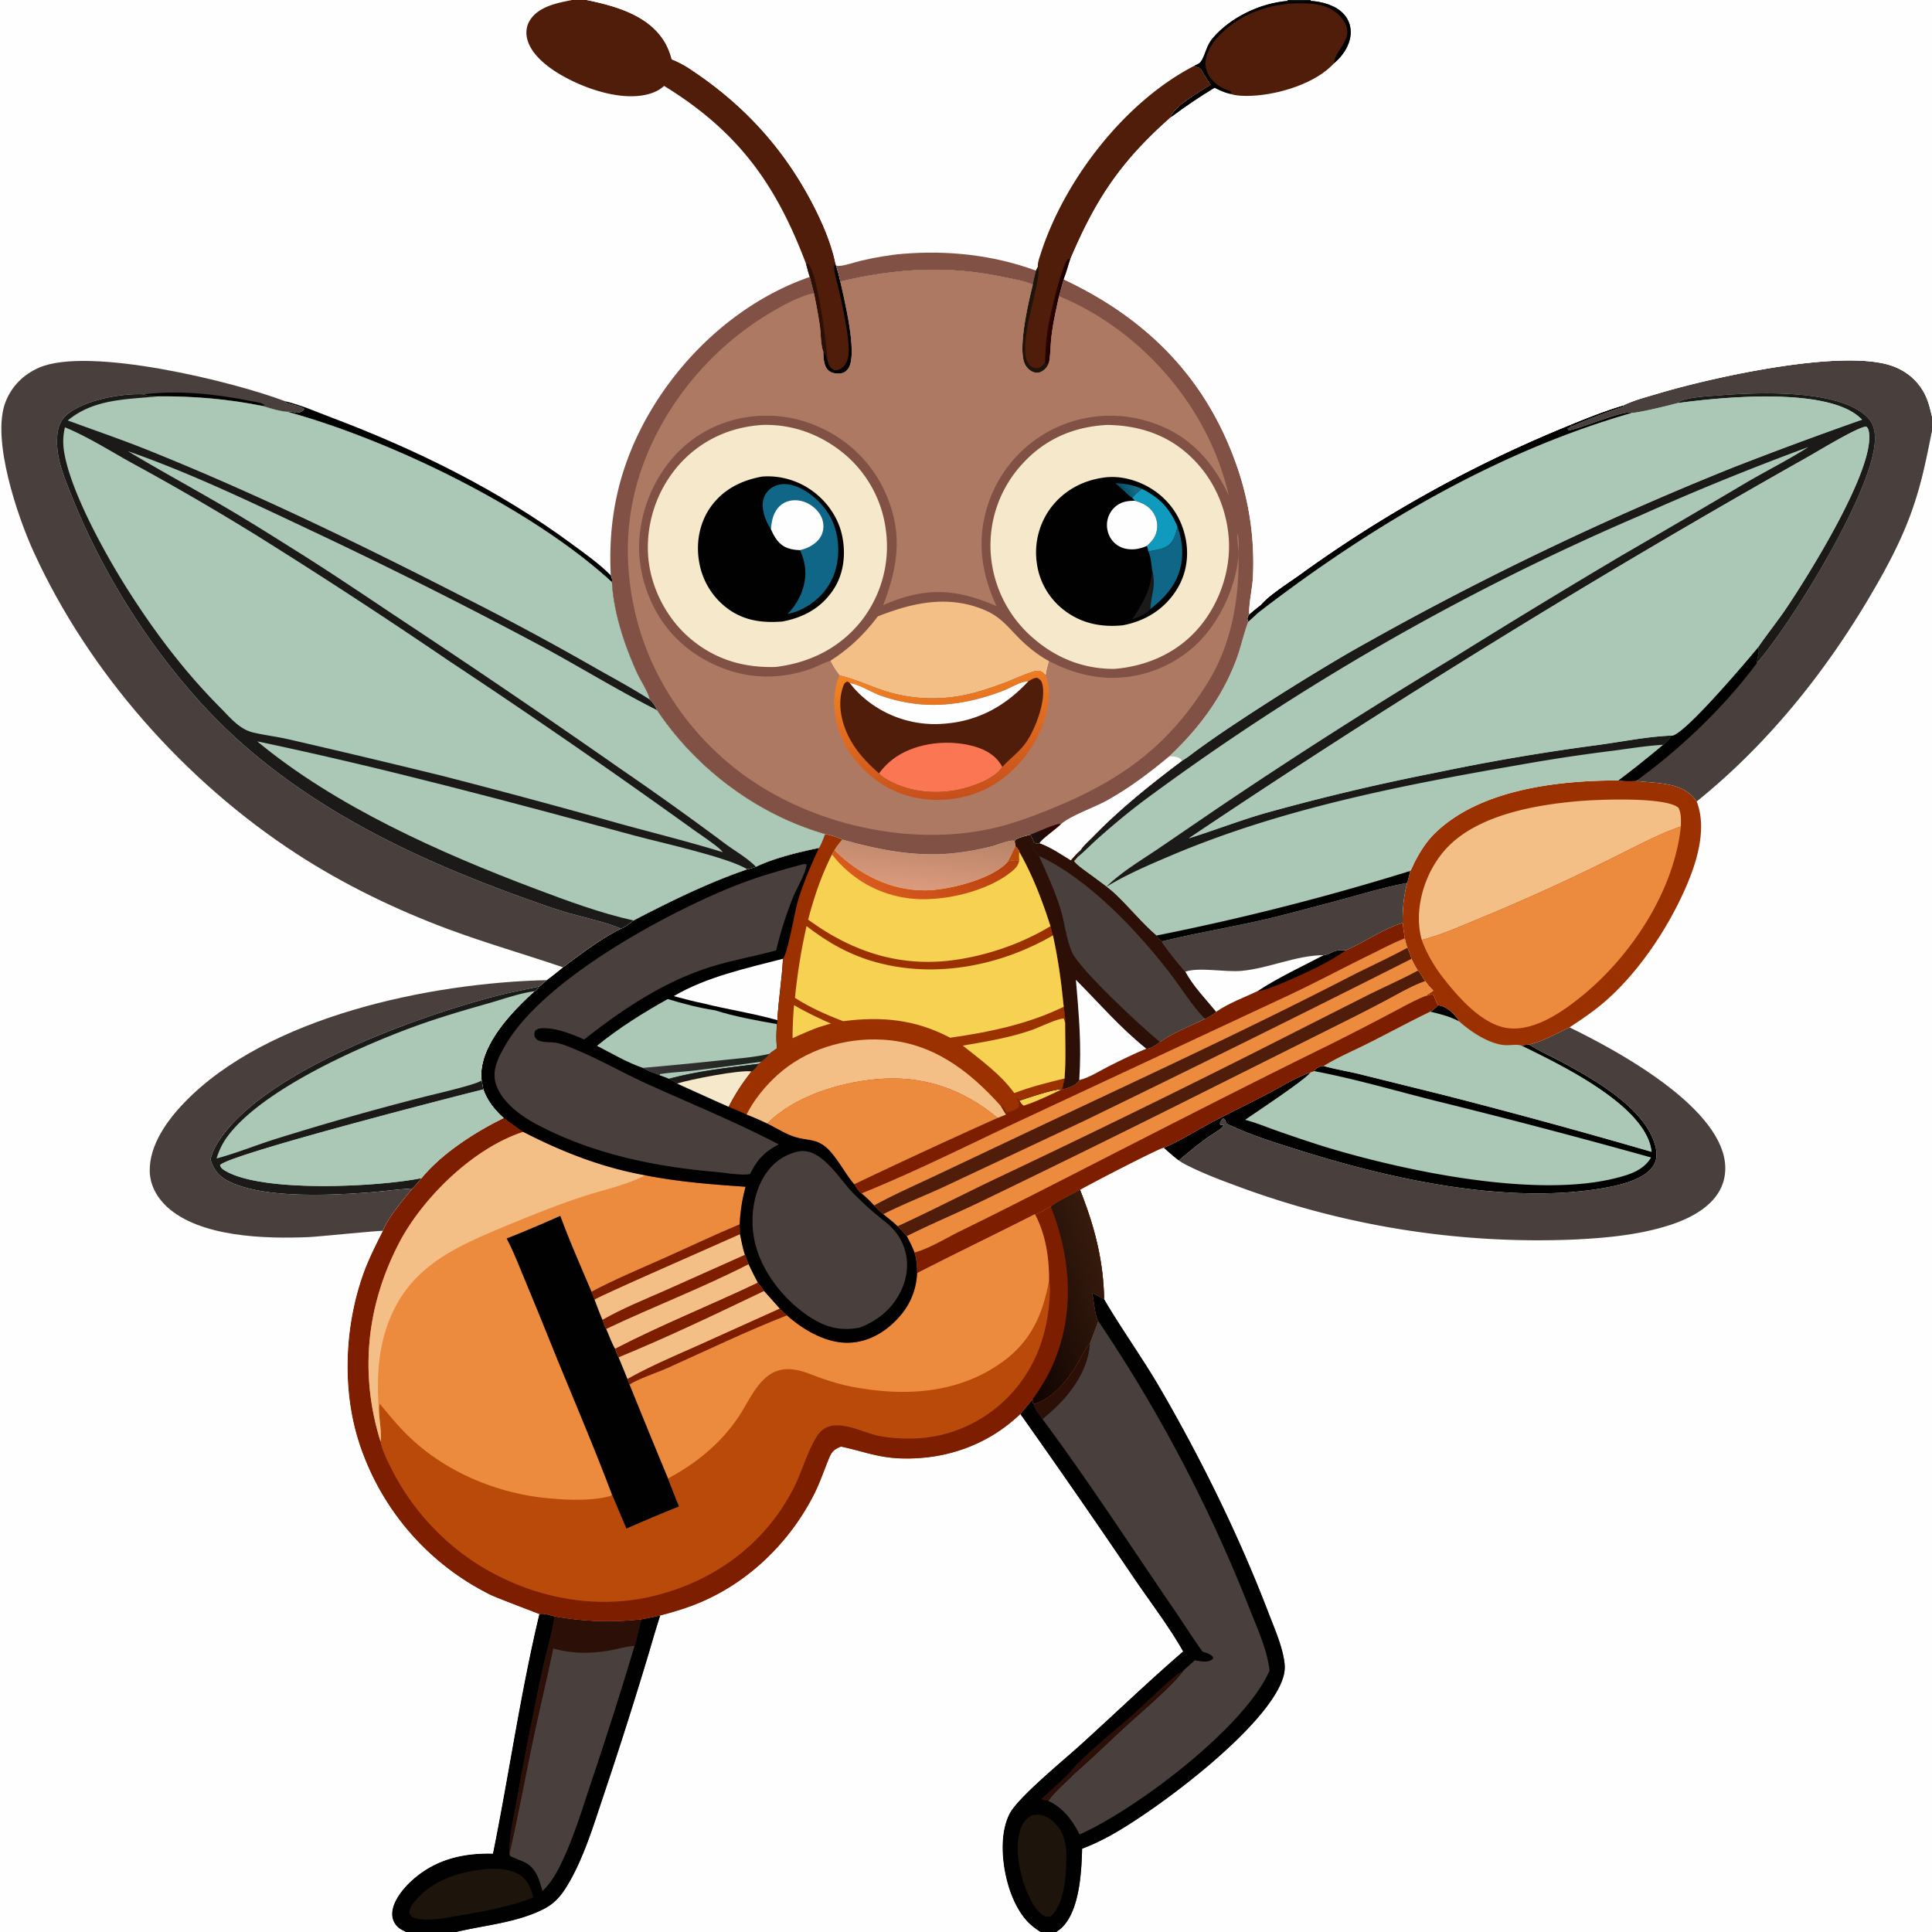 <svg version="1.1" xmlns="http://www.w3.org/2000/svg" style="display: block;" viewBox="0 0 2048 2048" width="1024" height="1024">
<rect x="0" y="0" width="2048" height="2048" fill="#333333" stroke="none"/>
<defs>
	<linearGradient id="Gradient1" gradientUnits="userSpaceOnUse" x1="1062.89" y1="1394.19" x2="1175.97" y2="1355.87">
		<stop class="stop0" offset="0" stop-opacity="1" stop-color="rgb(15,3,1)"/>
		<stop class="stop1" offset="1" stop-opacity="1" stop-color="rgb(54,27,13)"/>
	</linearGradient>
	<linearGradient id="Gradient2" gradientUnits="userSpaceOnUse" x1="772.894" y1="1153.2" x2="725.106" y2="1099.8">
		<stop class="stop0" offset="0" stop-opacity="1" stop-color="rgb(30,35,29)"/>
		<stop class="stop1" offset="1" stop-opacity="1" stop-color="rgb(56,51,55)"/>
	</linearGradient>
	<linearGradient id="Gradient3" gradientUnits="userSpaceOnUse" x1="1015.89" y1="864.776" x2="944.259" y2="957.034">
		<stop class="stop0" offset="0" stop-opacity="1" stop-color="rgb(180,61,13)"/>
		<stop class="stop1" offset="1" stop-opacity="1" stop-color="rgb(216,90,30)"/>
	</linearGradient>
	<linearGradient id="Gradient4" gradientUnits="userSpaceOnUse" x1="982.029" y1="883.444" x2="975.885" y2="941.933">
		<stop class="stop0" offset="0" stop-opacity="1" stop-color="rgb(184,132,104)"/>
		<stop class="stop1" offset="1" stop-opacity="1" stop-color="rgb(219,154,126)"/>
	</linearGradient>
	<linearGradient id="Gradient5" gradientUnits="userSpaceOnUse" x1="1116.04" y1="349.275" x2="1111.49" y2="348.46">
		<stop class="stop0" offset="0" stop-opacity="1" stop-color="rgb(28,0,0)"/>
		<stop class="stop1" offset="1" stop-opacity="1" stop-color="rgb(46,4,1)"/>
	</linearGradient>
	<linearGradient id="Gradient6" gradientUnits="userSpaceOnUse" x1="1117.22" y1="877.416" x2="1095.44" y2="888.842">
		<stop class="stop0" offset="0" stop-opacity="1" stop-color="rgb(46,0,0)"/>
		<stop class="stop1" offset="1" stop-opacity="1" stop-color="rgb(27,18,15)"/>
	</linearGradient>
	<linearGradient id="Gradient7" gradientUnits="userSpaceOnUse" x1="1190.38" y1="519.948" x2="1202.28" y2="515.191">
		<stop class="stop0" offset="0" stop-opacity="1" stop-color="rgb(6,82,107)"/>
		<stop class="stop1" offset="1" stop-opacity="1" stop-color="rgb(23,106,130)"/>
	</linearGradient>
	<linearGradient id="Gradient8" gradientUnits="userSpaceOnUse" x1="1010.24" y1="844.849" x2="993.316" y2="705.567">
		<stop class="stop0" offset="0" stop-opacity="1" stop-color="rgb(199,79,27)"/>
		<stop class="stop1" offset="1" stop-opacity="1" stop-color="rgb(244,131,35)"/>
	</linearGradient>
</defs>
<path transform="translate(0,0)" fill="rgb(254,254,254)" d="M 0 0 L 606.501 0 L 621.845 0 L 1365.35 0 L 1389.46 0 L 2048 0 L 2048 441.449 L 2048 456.434 L 2048 2048 L 1119.63 2048 L 1102.81 2048 L 483.438 2048 L 430.128 2048 L 0 2048 L 0 0 z"/>
<path transform="translate(0,0)" fill="rgb(73,63,60)" d="M 1620.77 1107.25 C 1636.34 1103.49 1649.43 1095.83 1663.75 1089.06 C 1714.2 1113.6 1806.98 1164.69 1825.67 1219.78 C 1830.15 1232.97 1830.2 1247.31 1823.96 1259.97 C 1813.85 1280.46 1790.22 1292.2 1769.47 1298.82 C 1737.31 1309.09 1703.18 1312.24 1669.62 1313.91 A 913.933 913.933 0 0 1 1317.78 1259.68 C 1297.41 1252.2 1276.31 1244.53 1257 1234.57 C 1254.42 1233.24 1251.95 1231.79 1249.57 1230.13 A 520.286 520.286 0 0 1 1278.48 1206.87 C 1283.6 1203.12 1289.62 1200.03 1294.47 1196.01 C 1295.71 1194.98 1296.43 1193.88 1297.34 1192.57 C 1296.12 1192.55 1294.91 1192.6 1293.69 1192.64 L 1293.1 1191.01 C 1293.96 1188.49 1294.48 1187.31 1296.55 1185.59 L 1298.35 1186.29 L 1300.16 1191.03 C 1325.12 1203.15 1353.52 1211.85 1379.99 1220.12 C 1476.28 1250.24 1596.91 1276.77 1697.93 1259.66 C 1714.79 1256.8 1742.24 1251.2 1752.41 1235.93 C 1756.38 1229.98 1756.62 1223.02 1755.03 1216.22 C 1745.55 1175.75 1690.53 1144.61 1656.24 1126.18 C 1644.79 1120.03 1632.59 1114.62 1621.58 1107.76 L 1620.77 1107.25 z"/>
<path transform="translate(0,0)" fill="rgb(171,199,181)" d="M 1524.38 1065.59 C 1533.16 1066.81 1539.59 1072.8 1544.77 1079.62 C 1545.53 1080.62 1546.16 1081.64 1546.81 1082.72 C 1559.06 1093.82 1579.46 1107.46 1596.66 1107.99 C 1600.92 1108.12 1609.11 1106.73 1612.75 1108.46 C 1615.37 1107.76 1618.08 1107.56 1620.77 1107.25 L 1621.58 1107.76 C 1632.59 1114.62 1644.79 1120.03 1656.24 1126.18 C 1690.53 1144.61 1745.55 1175.75 1755.03 1216.22 C 1756.62 1223.02 1756.38 1229.98 1752.41 1235.93 C 1742.24 1251.2 1714.79 1256.8 1697.93 1259.66 C 1596.91 1276.77 1476.28 1250.24 1379.99 1220.12 C 1353.52 1211.85 1325.12 1203.15 1300.16 1191.03 L 1298.35 1186.29 L 1296.55 1185.59 C 1294.48 1187.31 1293.96 1188.49 1293.1 1191.01 L 1293.69 1192.64 C 1294.91 1192.6 1296.12 1192.55 1297.34 1192.57 C 1296.43 1193.88 1295.71 1194.98 1294.47 1196.01 C 1289.62 1200.03 1283.6 1203.12 1278.48 1206.87 A 520.286 520.286 0 0 0 1249.57 1230.13 C 1243.98 1225.88 1238.82 1221.32 1233.65 1216.58 C 1250.59 1209.67 1266.95 1198.98 1283.16 1190.37 C 1303.85 1179.38 1325.05 1169.34 1345.77 1158.32 C 1359.32 1151.12 1374.69 1141.57 1389.18 1136.77 L 1393.29 1135.45 C 1393.65 1133.7 1394.55 1133.23 1396.06 1132.22 C 1397.99 1130.93 1400.73 1129.52 1403.08 1129.98 C 1417.95 1120.81 1434.78 1113.7 1450.41 1105.84 C 1472.36 1094.79 1493.99 1083.06 1516.11 1072.37 C 1519.33 1070.3 1521.88 1068.51 1524.38 1065.59 z"/>
<path transform="translate(0,0)" fill="rgb(1,1,1)" d="M 1612.75 1108.46 C 1615.37 1107.76 1618.08 1107.56 1620.77 1107.25 L 1621.58 1107.76 C 1632.59 1114.62 1644.79 1120.03 1656.24 1126.18 C 1690.53 1144.61 1745.55 1175.75 1755.03 1216.22 C 1756.62 1223.02 1756.38 1229.98 1752.41 1235.93 C 1742.24 1251.2 1714.79 1256.8 1697.93 1259.66 C 1596.91 1276.77 1476.28 1250.24 1379.99 1220.12 C 1353.52 1211.85 1325.12 1203.15 1300.16 1191.03 L 1298.35 1186.29 L 1296.55 1185.59 C 1294.48 1187.31 1293.96 1188.49 1293.1 1191.01 L 1293.69 1192.64 C 1294.91 1192.6 1296.12 1192.55 1297.34 1192.57 C 1296.43 1193.88 1295.71 1194.98 1294.47 1196.01 C 1289.62 1200.03 1283.6 1203.12 1278.48 1206.87 A 520.286 520.286 0 0 0 1249.57 1230.13 C 1243.98 1225.88 1238.82 1221.32 1233.65 1216.58 C 1250.59 1209.67 1266.95 1198.98 1283.16 1190.37 C 1303.85 1179.38 1325.05 1169.34 1345.77 1158.32 C 1359.32 1151.12 1374.69 1141.57 1389.18 1136.77 C 1383.45 1144.71 1332.48 1178.22 1319.91 1187.09 C 1330.89 1189.92 1341.62 1194.39 1352.32 1198.19 A 1516.68 1516.68 0 0 0 1405.04 1215.83 C 1488.18 1241.07 1627.59 1270.7 1713.48 1248.67 C 1727.98 1244.96 1742.2 1240.46 1750.23 1226.97 A 7628.51 7628.51 0 0 0 1520.98 1166.74 C 1478.67 1156.06 1436.14 1143.59 1393.29 1135.45 C 1393.65 1133.7 1394.55 1133.23 1396.06 1132.22 C 1397.99 1130.93 1400.73 1129.52 1403.08 1129.98 C 1415.27 1133.44 1428.26 1135.49 1440.63 1138.49 L 1531.04 1160.91 A 7094.34 7094.34 0 0 1 1750.78 1220.99 C 1750.31 1217.85 1749.68 1214.61 1748.68 1211.59 C 1733.89 1167.13 1653.63 1128.38 1612.75 1108.46 z"/>
<path transform="translate(0,0)" fill="rgb(171,199,181)" d="M 1524.38 1065.59 C 1533.16 1066.81 1539.59 1072.8 1544.77 1079.62 C 1545.53 1080.62 1546.16 1081.64 1546.81 1082.72 C 1559.06 1093.82 1579.46 1107.46 1596.66 1107.99 C 1600.92 1108.12 1609.11 1106.73 1612.75 1108.46 C 1653.63 1128.38 1733.89 1167.13 1748.68 1211.59 C 1749.68 1214.61 1750.31 1217.85 1750.78 1220.99 A 7094.34 7094.34 0 0 0 1531.04 1160.91 L 1440.63 1138.49 C 1428.26 1135.49 1415.27 1133.44 1403.08 1129.98 C 1417.95 1120.81 1434.78 1113.7 1450.41 1105.84 C 1472.36 1094.79 1493.99 1083.06 1516.11 1072.37 C 1519.33 1070.3 1521.88 1068.51 1524.38 1065.59 z"/>
<path transform="translate(0,0)" fill="rgb(1,1,1)" d="M 1524.38 1065.59 C 1533.16 1066.81 1539.59 1072.8 1544.77 1079.62 C 1545.53 1080.62 1546.16 1081.64 1546.81 1082.72 C 1536.87 1077.41 1526.96 1075.01 1516.11 1072.37 C 1519.33 1070.3 1521.88 1068.51 1524.38 1065.59 z"/>
<path transform="translate(0,0)" fill="rgb(155,48,0)" d="M 1494.91 923.233 C 1496.78 920.504 1498.11 916.616 1499.68 913.638 C 1505.46 902.689 1511.56 892.678 1520.39 883.918 C 1567.96 836.763 1651.56 827.207 1715.77 827.308 C 1721.88 828.176 1728.31 828.278 1734.47 827.778 C 1755.49 830.496 1782.03 828.609 1796.74 847.059 C 1797.38 847.864 1797.97 848.711 1798.56 849.551 C 1809.95 878.916 1798.4 915.015 1786.27 942.4 C 1767.67 984.415 1738.29 1028.5 1704.07 1059.27 C 1691.55 1070.54 1677.8 1079.85 1663.75 1089.06 C 1649.43 1095.83 1636.34 1103.49 1620.77 1107.25 C 1618.08 1107.56 1615.37 1107.76 1612.75 1108.46 C 1609.11 1106.73 1600.92 1108.12 1596.66 1107.99 C 1579.46 1107.46 1559.06 1093.82 1546.81 1082.72 C 1546.16 1081.64 1545.53 1080.62 1544.77 1079.62 C 1539.59 1072.8 1533.16 1066.81 1524.38 1065.59 C 1522.71 1062.5 1521.42 1059.47 1520.26 1056.16 L 1519.82 1054.85 L 1517.41 1054.1 C 1515.83 1054.66 1514.34 1055.1 1512.69 1055.46 C 1512.16 1055.57 1511.63 1055.68 1511.09 1055.78 L 1519.3 1050.09 C 1516.19 1046.86 1513.36 1043.78 1510.83 1040.06 C 1507.78 1036.59 1506.32 1032.12 1503.05 1028.88 C 1500.38 1024.88 1498.26 1020.74 1496.13 1016.45 C 1495.41 1012.69 1493.36 1008.25 1491.92 1004.68 C 1490.59 1001.53 1489.92 998.035 1489.09 994.717 A 490.982 490.982 0 0 1 1486.85 978.335 C 1486.69 963.733 1487.85 950.13 1491.6 935.977 C 1492.85 931.749 1493.94 927.532 1494.91 923.233 z"/>
<path transform="translate(0,0)" fill="rgb(244,190,135)" d="M 1507.13 996.326 C 1505.77 991.607 1504.89 986.546 1504.46 981.653 C 1501.98 953.658 1512.68 923.131 1530.9 901.93 C 1563.58 863.92 1627.93 852.898 1675.92 849.037 C 1695.3 847.479 1765.52 844.584 1779.17 856.185 C 1782.46 862.271 1781.83 869.301 1781.81 876.025 C 1755.89 885.076 1731.23 898.729 1706.59 910.79 A 2134.24 2134.24 0 0 1 1567.37 973.973 C 1547.81 981.997 1527.67 991.098 1507.13 996.326 z"/>
<path transform="translate(0,0)" fill="rgb(236,139,61)" d="M 1781.81 876.025 C 1774.42 945.135 1728.77 1014.1 1675.39 1057.05 C 1655.47 1073.07 1627.1 1092.56 1600.07 1090.07 C 1572.66 1087.53 1547.28 1058.62 1531.38 1038.61 C 1521.12 1025.7 1512.78 1011.85 1507.13 996.326 C 1527.67 991.098 1547.81 981.997 1567.37 973.973 A 2134.24 2134.24 0 0 0 1706.59 910.79 C 1731.23 898.729 1755.89 885.076 1781.81 876.025 z"/>
<path transform="translate(0,0)" fill="rgb(236,139,61)" d="M 1426.73 1007.31 C 1446.61 998.651 1466.25 984.585 1486.85 978.335 A 490.982 490.982 0 0 0 1489.09 994.717 C 1489.92 998.035 1490.59 1001.53 1491.92 1004.68 C 1493.36 1008.25 1495.41 1012.69 1496.13 1016.45 C 1498.26 1020.74 1500.38 1024.88 1503.05 1028.88 C 1506.32 1032.12 1507.78 1036.59 1510.83 1040.06 C 1513.36 1043.78 1516.19 1046.86 1519.3 1050.09 L 1511.09 1055.78 C 1511.63 1055.68 1512.16 1055.57 1512.69 1055.46 C 1514.34 1055.1 1515.83 1054.66 1517.41 1054.1 L 1519.82 1054.85 L 1520.26 1056.16 C 1521.42 1059.47 1522.71 1062.5 1524.38 1065.59 C 1521.88 1068.51 1519.33 1070.3 1516.11 1072.37 C 1493.99 1083.06 1472.36 1094.79 1450.41 1105.84 C 1434.78 1113.7 1417.95 1120.81 1403.08 1129.98 C 1400.73 1129.52 1397.99 1130.93 1396.06 1132.22 C 1394.55 1133.23 1393.65 1133.7 1393.29 1135.45 L 1389.18 1136.77 C 1374.69 1141.57 1359.32 1151.12 1345.77 1158.32 C 1325.05 1169.34 1303.85 1179.38 1283.16 1190.37 C 1266.95 1198.98 1250.59 1209.67 1233.65 1216.58 C 1228.74 1217.11 1154.09 1255.78 1144.88 1261.29 C 1134.87 1266.9 1123.03 1272.17 1113.88 1278.94 C 1109.18 1280.77 1101.57 1287.01 1097.09 1287.14 C 1055.58 1308.25 1013.57 1328.43 972.151 1349.7 C 972.242 1342.03 971.549 1335.15 969.469 1327.76 C 967.044 1321.77 964.453 1316.17 961.276 1310.54 C 958.207 1306.83 954.789 1303.39 951.48 1299.88 C 946.781 1295.23 941.435 1291.22 936.287 1287.08 C 932.752 1284.4 929.693 1281.01 926.566 1277.87 C 922.386 1273.14 918.12 1269.07 913.26 1265.05 C 910.019 1263.09 907.678 1258.43 905.552 1255.3 A 6769.46 6769.46 0 0 1 1057.53 1185.01 L 1066.33 1181.54 C 1064.37 1178.43 1062.42 1175.36 1060.68 1172.12 L 1061.45 1172.08 C 1062.99 1173.04 1062.78 1172.63 1063.58 1173.88 C 1064.75 1175.71 1065.73 1177.44 1067.1 1179.16 C 1071.71 1177.86 1077.36 1177.04 1080.21 1172.85 C 1080.84 1169.6 1079.34 1167.79 1078.11 1164.78 L 1077.75 1163.87 L 1080.76 1166.68 C 1089.26 1163.79 1118.69 1153.79 1125.39 1154.83 L 1125.92 1154.65 C 1127.44 1154.4 1128.9 1154.16 1130.37 1153.67 C 1135.35 1151.99 1141.59 1149.63 1144.05 1144.86 C 1154.12 1142.63 1166 1134.96 1175.27 1130.29 C 1188.4 1123.69 1201.5 1117.27 1215.07 1111.62 C 1215.14 1111.63 1215.2 1111.66 1215.27 1111.66 C 1219.84 1111.68 1225.86 1107.14 1229.56 1104.55 C 1243.46 1094.72 1261.94 1087.56 1277.3 1080 C 1281.49 1077.8 1285.55 1075.87 1289.01 1072.58 C 1301.62 1063.64 1318.89 1057.21 1332.98 1050.6 C 1354.67 1036.25 1379.91 1024.57 1402.97 1012.49 C 1412.39 1011.52 1411.86 1006.15 1426.73 1007.31 z"/>
<path transform="translate(0,0)" fill="rgb(79,29,10)" d="M 1503.05 1028.88 C 1506.32 1032.12 1507.78 1036.59 1510.83 1040.06 C 1496.53 1045.13 1483.06 1053.16 1469.66 1060.25 A 1789.32 1789.32 0 0 1 1424.21 1083.58 L 1253.67 1168.87 A 17631.2 17631.2 0 0 1 1037.57 1274.95 C 1012.33 1287.08 986.212 1297.88 961.276 1310.54 C 958.207 1306.83 954.789 1303.39 951.48 1299.88 C 985.828 1284.11 1019.54 1266.71 1053.64 1250.39 A 12420.5 12420.5 0 0 0 1323.57 1118.8 L 1448.19 1055.76 C 1466.38 1046.65 1485.11 1038.45 1503.05 1028.88 z"/>
<path transform="translate(0,0)" fill="rgb(236,139,61)" d="M 1510.83 1040.06 C 1513.36 1043.78 1516.19 1046.86 1519.3 1050.09 L 1511.09 1055.78 C 1498.81 1060.72 1486.86 1067.56 1475.12 1073.68 A 3337.86 3337.86 0 0 1 1411.01 1106.69 C 1306.01 1158.2 1201.97 1212.07 1097.74 1265.14 A 5648.96 5648.96 0 0 1 1016.39 1305.81 C 1001.52 1313.22 985.402 1323.27 969.469 1327.76 C 967.044 1321.77 964.453 1316.17 961.276 1310.54 C 986.212 1297.88 1012.33 1287.08 1037.57 1274.95 A 17631.2 17631.2 0 0 0 1253.67 1168.87 L 1424.21 1083.58 A 1789.32 1789.32 0 0 0 1469.66 1060.25 C 1483.06 1053.16 1496.53 1045.13 1510.83 1040.06 z"/>
<path transform="translate(0,0)" fill="rgb(126,30,1)" d="M 1511.09 1055.78 C 1511.63 1055.68 1512.16 1055.57 1512.69 1055.46 C 1514.34 1055.1 1515.83 1054.66 1517.41 1054.1 L 1519.82 1054.85 L 1520.26 1056.16 C 1521.42 1059.47 1522.71 1062.5 1524.38 1065.59 C 1521.88 1068.51 1519.33 1070.3 1516.11 1072.37 C 1493.99 1083.06 1472.36 1094.79 1450.41 1105.84 C 1434.78 1113.7 1417.95 1120.81 1403.08 1129.98 C 1400.73 1129.52 1397.99 1130.93 1396.06 1132.22 C 1394.55 1133.23 1393.65 1133.7 1393.29 1135.45 L 1389.18 1136.77 C 1374.69 1141.57 1359.32 1151.12 1345.77 1158.32 C 1325.05 1169.34 1303.85 1179.38 1283.16 1190.37 C 1266.95 1198.98 1250.59 1209.67 1233.65 1216.58 C 1228.74 1217.11 1154.09 1255.78 1144.88 1261.29 C 1134.87 1266.9 1123.03 1272.17 1113.88 1278.94 C 1109.18 1280.77 1101.57 1287.01 1097.09 1287.14 C 1055.58 1308.25 1013.57 1328.43 972.151 1349.7 C 972.242 1342.03 971.549 1335.15 969.469 1327.76 C 985.402 1323.27 1001.52 1313.22 1016.39 1305.81 A 5648.96 5648.96 0 0 0 1097.74 1265.14 C 1201.97 1212.07 1306.01 1158.2 1411.01 1106.69 A 3337.86 3337.86 0 0 0 1475.12 1073.68 C 1486.86 1067.56 1498.81 1060.72 1511.09 1055.78 z"/>
<path transform="translate(0,0)" fill="rgb(236,139,61)" d="M 1426.73 1007.31 C 1446.61 998.651 1466.25 984.585 1486.85 978.335 A 490.982 490.982 0 0 0 1489.09 994.717 C 1489.92 998.035 1490.59 1001.53 1491.92 1004.68 C 1493.36 1008.25 1495.41 1012.69 1496.13 1016.45 A 24779.3 24779.3 0 0 1 1149.45 1188.07 L 1000.49 1258.13 C 979.327 1267.92 957.031 1276.57 936.287 1287.08 C 932.752 1284.4 929.693 1281.01 926.566 1277.87 C 922.386 1273.14 918.12 1269.07 913.26 1265.05 C 910.019 1263.09 907.678 1258.43 905.552 1255.3 A 6769.46 6769.46 0 0 1 1057.53 1185.01 L 1066.33 1181.54 C 1064.37 1178.43 1062.42 1175.36 1060.68 1172.12 L 1061.45 1172.08 C 1062.99 1173.04 1062.78 1172.63 1063.58 1173.88 C 1064.75 1175.71 1065.73 1177.44 1067.1 1179.16 C 1071.71 1177.86 1077.36 1177.04 1080.21 1172.85 C 1080.84 1169.6 1079.34 1167.79 1078.11 1164.78 L 1077.75 1163.87 L 1080.76 1166.68 C 1089.26 1163.79 1118.69 1153.79 1125.39 1154.83 L 1125.92 1154.65 C 1127.44 1154.4 1128.9 1154.16 1130.37 1153.67 C 1135.35 1151.99 1141.59 1149.63 1144.05 1144.86 C 1154.12 1142.63 1166 1134.96 1175.27 1130.29 C 1188.4 1123.69 1201.5 1117.27 1215.07 1111.62 C 1215.14 1111.63 1215.2 1111.66 1215.27 1111.66 C 1219.84 1111.68 1225.86 1107.14 1229.56 1104.55 C 1243.46 1094.72 1261.94 1087.56 1277.3 1080 C 1281.49 1077.8 1285.55 1075.87 1289.01 1072.58 C 1301.62 1063.64 1318.89 1057.21 1332.98 1050.6 C 1354.67 1036.25 1379.91 1024.57 1402.97 1012.49 C 1412.39 1011.52 1411.86 1006.15 1426.73 1007.31 z"/>
<path transform="translate(0,0)" fill="rgb(79,29,10)" d="M 1491.92 1004.68 C 1493.36 1008.25 1495.41 1012.69 1496.13 1016.45 A 24779.3 24779.3 0 0 1 1149.45 1188.07 L 1000.49 1258.13 C 979.327 1267.92 957.031 1276.57 936.287 1287.08 C 932.752 1284.4 929.693 1281.01 926.566 1277.87 C 947.231 1266.5 969.037 1256.84 990.385 1246.83 L 1076.1 1206.26 C 1194.33 1150.31 1313.36 1095.8 1429.67 1035.89 C 1450.29 1025.27 1471.56 1015.78 1491.92 1004.68 z"/>
<path transform="translate(0,0)" fill="rgb(126,30,1)" d="M 1426.73 1007.31 C 1446.61 998.651 1466.25 984.585 1486.85 978.335 A 490.982 490.982 0 0 0 1489.09 994.717 C 1476.68 999.52 1464.71 1005.99 1452.76 1011.83 C 1423.38 1026.19 1394.46 1041.78 1364.86 1055.61 L 1084.01 1186.75 C 1027.52 1213.19 971.109 1241.7 913.26 1265.05 C 910.019 1263.09 907.678 1258.43 905.552 1255.3 A 6769.46 6769.46 0 0 1 1057.53 1185.01 L 1066.33 1181.54 C 1064.37 1178.43 1062.42 1175.36 1060.68 1172.12 L 1061.45 1172.08 C 1062.99 1173.04 1062.78 1172.63 1063.58 1173.88 C 1064.75 1175.71 1065.73 1177.44 1067.1 1179.16 C 1071.71 1177.86 1077.36 1177.04 1080.21 1172.85 C 1080.84 1169.6 1079.34 1167.79 1078.11 1164.78 L 1077.75 1163.87 L 1080.76 1166.68 C 1089.26 1163.79 1118.69 1153.79 1125.39 1154.83 L 1125.92 1154.65 C 1127.44 1154.4 1128.9 1154.16 1130.37 1153.67 C 1135.35 1151.99 1141.59 1149.63 1144.05 1144.86 C 1154.12 1142.63 1166 1134.96 1175.27 1130.29 C 1188.4 1123.69 1201.5 1117.27 1215.07 1111.62 C 1215.14 1111.63 1215.2 1111.66 1215.27 1111.66 C 1219.84 1111.68 1225.86 1107.14 1229.56 1104.55 C 1243.46 1094.72 1261.94 1087.56 1277.3 1080 C 1281.49 1077.8 1285.55 1075.87 1289.01 1072.58 C 1301.62 1063.64 1318.89 1057.21 1332.98 1050.6 C 1354.67 1036.25 1379.91 1024.57 1402.97 1012.49 C 1412.39 1011.52 1411.86 1006.15 1426.73 1007.31 z"/>
<path transform="translate(0,0)" fill="rgb(247,209,82)" d="M 1080.76 1166.68 C 1089.26 1163.79 1118.69 1153.79 1125.39 1154.83 C 1112.47 1160.95 1098.86 1167.68 1085.26 1172.03 C 1082.87 1170.8 1082.18 1168.91 1080.76 1166.68 z"/>
<path transform="translate(0,0)" fill="rgb(1,1,1)" d="M 1402.97 1012.49 C 1412.39 1011.52 1411.86 1006.15 1426.73 1007.31 C 1417.55 1013.89 1407.13 1019.75 1397.08 1024.87 C 1387.26 1029.89 1341.54 1051.18 1332.98 1050.6 C 1354.67 1036.25 1379.91 1024.57 1402.97 1012.49 z"/>
<path transform="translate(0,0)" fill="rgb(73,63,60)" d="M 1157.56 1370.56 C 1162.06 1372.35 1166.22 1374.96 1170.42 1377.36 C 1189.34 1409.68 1211.45 1440.07 1230.28 1472.58 C 1274.16 1548.3 1313.67 1628.75 1344.96 1710.5 C 1351.04 1726.39 1358.99 1744.26 1361.4 1761.12 C 1362.15 1766.39 1362.06 1771.28 1360.66 1776.44 C 1346.26 1829.68 1224.64 1919.81 1176.47 1946.04 C 1166.92 1951.24 1157.27 1955.88 1147.07 1959.68 C 1146.48 1983.78 1144.49 2024.37 1126.12 2042.85 C 1124.18 2044.8 1121.87 2046.41 1119.63 2048 L 1102.81 2048 C 1097.25 2044.38 1092.13 2040.59 1087.73 2035.55 C 1069.32 2014.46 1061.02 1977.25 1063.06 1949.86 C 1063.83 1939.54 1066.69 1926.76 1072.81 1918.23 C 1086.55 1899.11 1126.62 1866.43 1145.4 1849.41 C 1181.65 1816.55 1216.97 1782.58 1254 1750.58 C 1239.39 1724.58 1217.77 1696.37 1200.85 1671.33 A 9823.08 9823.08 0 0 0 1081.49 1499 L 1094.59 1483.41 C 1095.43 1485.81 1095.4 1484.62 1094.76 1486.99 L 1095.9 1488.38 C 1115.57 1482.54 1130.75 1464.13 1141 1447.12 C 1145.53 1439.6 1149.56 1431.23 1154.92 1424.29 C 1155.09 1424.08 1155.26 1423.86 1155.43 1423.65 A 994.177 994.177 0 0 0 1164.19 1400.3 C 1160.54 1395.28 1159.46 1377.55 1157.56 1370.56 z"/>
<path transform="translate(0,0)" fill="rgb(44,15,7)" d="M 1095.9 1488.38 C 1115.57 1482.54 1130.75 1464.13 1141 1447.12 C 1145.53 1439.6 1149.56 1431.23 1154.92 1424.29 C 1155.09 1424.08 1155.26 1423.86 1155.43 1423.65 C 1153.53 1453.26 1134.44 1478.81 1112.89 1497.7 A 528.178 528.178 0 0 1 1105.13 1504.35 C 1102.65 1500.94 1095.6 1492.24 1095.9 1488.38 z"/>
<path transform="translate(0,0)" fill="rgb(1,1,1)" d="M 1157.56 1370.56 C 1162.06 1372.35 1166.22 1374.96 1170.42 1377.36 C 1189.34 1409.68 1211.45 1440.07 1230.28 1472.58 C 1274.16 1548.3 1313.67 1628.75 1344.96 1710.5 C 1351.04 1726.39 1358.99 1744.26 1361.4 1761.12 C 1362.15 1766.39 1362.06 1771.28 1360.66 1776.44 C 1346.26 1829.68 1224.64 1919.81 1176.47 1946.04 C 1166.92 1951.24 1157.27 1955.88 1147.07 1959.68 C 1146.48 1983.78 1144.49 2024.37 1126.12 2042.85 C 1124.18 2044.8 1121.87 2046.41 1119.63 2048 L 1102.81 2048 C 1097.25 2044.38 1092.13 2040.59 1087.73 2035.55 C 1069.32 2014.46 1061.02 1977.25 1063.06 1949.86 C 1063.83 1939.54 1066.69 1926.76 1072.81 1918.23 C 1086.55 1899.11 1126.62 1866.43 1145.4 1849.41 C 1181.65 1816.55 1216.97 1782.58 1254 1750.58 C 1239.39 1724.58 1217.77 1696.37 1200.85 1671.33 A 9823.08 9823.08 0 0 0 1081.49 1499 L 1094.59 1483.41 C 1095.43 1485.81 1095.4 1484.62 1094.76 1486.99 L 1095.9 1488.38 C 1095.6 1492.24 1102.65 1500.94 1105.13 1504.35 C 1153.42 1569.39 1197.34 1637.18 1243.05 1703.98 C 1253.7 1719.54 1263.74 1735.49 1274.73 1750.81 C 1278.72 1752.15 1282.4 1753.07 1285.5 1756.07 L 1285.89 1758.19 C 1283.91 1760.4 1280.69 1761.18 1277.8 1761.26 C 1274.08 1761.36 1270.25 1760.62 1266.59 1760.03 C 1262.35 1763.72 1258.14 1767.41 1254.09 1771.31 C 1244 1785.85 1210.25 1814.5 1195.9 1827.59 C 1176.85 1844.99 1158.25 1863.24 1138.81 1880.17 C 1129.8 1889.51 1118.64 1898.47 1111.15 1909.04 C 1126.79 1916 1136.95 1929.73 1144.38 1944.62 C 1204.19 1918.09 1319.86 1830.88 1345.77 1770.86 C 1343.15 1747.99 1332.55 1725.64 1324.18 1704.31 A 1576.95 1576.95 0 0 0 1164.19 1400.3 C 1160.54 1395.28 1159.46 1377.55 1157.56 1370.56 z"/>
<path transform="translate(0,0)" fill="rgb(44,15,7)" d="M 1132.63 1880.48 C 1145.98 1862.75 1180.29 1835.84 1198.06 1820.04 C 1214.44 1805.49 1229.99 1789.66 1246.88 1775.72 C 1249.19 1773.81 1251.35 1772.51 1254.09 1771.31 C 1244 1785.85 1210.25 1814.5 1195.9 1827.59 C 1176.85 1844.99 1158.25 1863.24 1138.81 1880.17 C 1129.8 1889.51 1118.64 1898.47 1111.15 1909.04 C 1108.77 1908.56 1105.74 1908.39 1103.73 1907.03 L 1132.63 1880.48 z"/>
<path transform="translate(0,0)" fill="rgb(29,20,12)" d="M 1094.06 1924.2 C 1096.02 1923.94 1098.02 1923.67 1100 1923.64 C 1106.69 1923.53 1113.63 1927.87 1118.12 1932.52 C 1128.48 1943.24 1130.75 1956.09 1130.39 1970.39 C 1129.92 1989.4 1128.63 2017.49 1113.97 2031.45 C 1112.41 2031.71 1110.68 2032.11 1109.1 2031.71 C 1103.26 2030.25 1098.06 2023.29 1095.15 2018.44 C 1083.28 1998.64 1074.69 1964.91 1080.78 1942.16 C 1083.05 1933.69 1086.37 1928.44 1094.06 1924.2 z"/>
<path transform="translate(0,0)" fill="rgb(254,254,254)" d="M 891.452 1533.42 C 915.144 1538.4 930.727 1545.35 956.201 1546 C 1003.19 1547.22 1047.41 1531.56 1081.49 1499 A 9823.08 9823.08 0 0 1 1200.85 1671.33 C 1217.77 1696.37 1239.39 1724.58 1254 1750.58 C 1216.97 1782.58 1181.65 1816.55 1145.4 1849.41 C 1126.62 1866.43 1086.55 1899.11 1072.81 1918.23 C 1066.69 1926.76 1063.83 1939.54 1063.06 1949.86 C 1061.02 1977.25 1069.32 2014.46 1087.73 2035.55 C 1092.13 2040.59 1097.25 2044.38 1102.81 2048 L 483.438 2048 L 430.128 2048 C 427.073 2046.45 423.659 2044.9 421.214 2042.45 A 18.973 18.973 0 0 1 415.609 2028.49 C 415.942 2016.28 425.909 2003.5 434.438 1995.34 C 459.21 1971.66 489.09 1964.11 522.478 1964.9 C 539.524 1880.49 551.57 1794.93 571.607 1711.1 C 575.273 1709.56 583.928 1712.54 587.89 1713.44 C 619.243 1718.93 648.455 1719.99 680.082 1716.5 C 686.713 1715.37 693.277 1713.85 699.849 1712.42 C 715.005 1708.59 730.352 1703.82 744.68 1697.57 C 795.725 1675.31 837.675 1633.71 862.783 1584.31 C 869.02 1572.04 873.329 1559.19 878.506 1546.49 C 881.729 1538.58 883.774 1536.72 891.452 1533.42 z"/>
<path transform="translate(0,0)" fill="rgb(73,63,60)" d="M 571.607 1711.1 C 575.273 1709.56 583.928 1712.54 587.89 1713.44 C 619.243 1718.93 648.455 1719.99 680.082 1716.5 C 686.713 1715.37 693.277 1713.85 699.849 1712.42 C 694.068 1730.06 689.203 1748.01 683.719 1765.74 A 4909.63 4909.63 0 0 1 639.949 1902.75 C 629.092 1935.07 618.196 1971.74 600.125 2000.69 C 594.03 2010.45 587.106 2018.12 576.718 2023.44 C 547.881 2038.21 514.345 2040.56 483.438 2048 L 430.128 2048 C 427.073 2046.45 423.659 2044.9 421.214 2042.45 A 18.973 18.973 0 0 1 415.609 2028.49 C 415.942 2016.28 425.909 2003.5 434.438 1995.34 C 459.21 1971.66 489.09 1964.11 522.478 1964.9 C 539.524 1880.49 551.57 1794.93 571.607 1711.1 z"/>
<path transform="translate(0,0)" fill="rgb(44,15,7)" d="M 587.89 1713.44 C 619.243 1718.93 648.455 1719.99 680.082 1716.5 C 676.836 1725.63 675.742 1735.5 672.643 1744.75 C 672.362 1744.76 672.081 1744.77 671.801 1744.79 C 664.035 1745.29 656.23 1747.69 648.574 1749.14 C 627.988 1753.03 606.743 1753.26 586.458 1747.45 C 580.066 1778.99 572.391 1810.2 565.748 1841.67 C 557.062 1882.82 549.465 1924.2 540.066 1965.22 C 539.601 1946.27 544.921 1925.33 548.204 1906.65 A 4242.16 4242.16 0 0 1 574.323 1773.46 C 578.542 1753.61 584.877 1733.44 587.89 1713.44 z"/>
<path transform="translate(0,0)" fill="rgb(1,1,1)" d="M 571.607 1711.1 C 575.273 1709.56 583.928 1712.54 587.89 1713.44 C 584.877 1733.44 578.542 1753.61 574.323 1773.46 A 4242.16 4242.16 0 0 0 548.204 1906.65 C 544.921 1925.33 539.601 1946.27 540.066 1965.22 C 540.255 1965.86 540.195 1966.63 540.632 1967.14 C 541.68 1968.36 554.204 1972.92 557.2 1974.61 C 568.64 1981.04 571.694 1992.86 575.039 2004.58 C 583.558 1996.54 589.399 1986.59 594.501 1976.14 C 608.054 1948.38 617.223 1917.58 626.984 1888.31 A 4316.81 4316.81 0 0 0 672.643 1744.75 C 675.742 1735.5 676.836 1725.63 680.082 1716.5 C 686.713 1715.37 693.277 1713.85 699.849 1712.42 C 694.068 1730.06 689.203 1748.01 683.719 1765.74 A 4909.63 4909.63 0 0 1 639.949 1902.75 C 629.092 1935.07 618.196 1971.74 600.125 2000.69 C 594.03 2010.45 587.106 2018.12 576.718 2023.44 C 547.881 2038.21 514.345 2040.56 483.438 2048 L 430.128 2048 C 427.073 2046.45 423.659 2044.9 421.214 2042.45 A 18.973 18.973 0 0 1 415.609 2028.49 C 415.942 2016.28 425.909 2003.5 434.438 1995.34 C 459.21 1971.66 489.09 1964.11 522.478 1964.9 C 539.524 1880.49 551.57 1794.93 571.607 1711.1 z"/>
<path transform="translate(0,0)" fill="rgb(29,20,12)" d="M 514.595 1981.41 C 526.047 1980.33 539.552 1980.82 549.682 1986.72 C 559.584 1992.5 562.736 2000.99 565.344 2011.46 C 540.469 2021.25 511.197 2026.49 484.852 2030.85 C 472.302 2033.32 452.198 2036.92 440.068 2033.41 C 436.809 2032.47 435.623 2031.07 434.067 2028.17 C 433.871 2022.91 436.483 2019.41 439.683 2015.5 C 457.926 1993.2 486.855 1983.98 514.595 1981.41 z"/>
<path transform="translate(0,0)" fill="rgb(171,199,181)" d="M 1720.7 429.678 C 1732.38 424.059 1746.1 420.582 1758.52 416.875 C 1814.05 400.306 1951.97 369.322 2005.44 387.754 C 2021.18 393.181 2033.86 404.068 2041.04 419.145 C 2044.45 426.293 2046.18 433.772 2048 441.449 L 2048 456.434 C 2041.26 489.92 2036.12 516.61 2023.9 548.871 C 2012.86 577.996 1997.78 605.7 1981.97 632.465 C 1933.52 714.487 1872.95 789.558 1798.56 849.551 C 1797.97 848.711 1797.38 847.864 1796.74 847.059 C 1782.03 828.609 1755.49 830.496 1734.47 827.778 C 1728.31 828.278 1721.88 828.176 1715.77 827.308 C 1651.56 827.207 1567.96 836.763 1520.39 883.918 C 1511.56 892.678 1505.46 902.689 1499.68 913.638 C 1498.11 916.616 1496.78 920.504 1494.91 923.233 C 1493.94 927.532 1492.85 931.749 1491.6 935.977 C 1487.85 950.13 1486.69 963.733 1486.85 978.335 C 1466.25 984.585 1446.61 998.651 1426.73 1007.31 C 1411.86 1006.15 1412.39 1011.52 1402.97 1012.49 C 1379.91 1024.57 1354.67 1036.25 1332.98 1050.6 C 1318.89 1057.21 1301.62 1063.64 1289.01 1072.58 C 1285.55 1075.87 1281.49 1077.8 1277.3 1080 C 1261.94 1087.56 1243.46 1094.72 1229.56 1104.55 C 1225.86 1107.14 1219.84 1111.68 1215.27 1111.66 C 1215.2 1111.66 1215.14 1111.63 1215.07 1111.62 C 1201.5 1117.27 1188.4 1123.69 1175.27 1130.29 C 1166 1134.96 1154.12 1142.63 1144.05 1144.86 C 1141.59 1149.63 1135.35 1151.99 1130.37 1153.67 C 1128.9 1154.16 1127.44 1154.4 1125.92 1154.65 L 1128.42 1143.21 C 1130.03 1123.69 1129.06 1103.72 1129.05 1084.14 C 1129.36 1078.73 1128.22 1072.6 1127.55 1067.22 C 1125.06 1041.54 1121.71 1016.79 1116.13 991.581 C 1115.05 988.446 1114.38 985.012 1113.53 981.792 C 1104.56 953.921 1094.87 928.503 1080.42 902.881 C 1079.55 900.328 1078.23 899.184 1076.43 897.267 L 1075.59 891.876 L 1076.41 890.16 C 1080.98 887.356 1087.15 886.204 1092.29 884.692 L 1095.81 892.157 C 1097.26 893.634 1097.91 894.49 1100.21 894.239 C 1100.84 894.171 1101.44 893.921 1102.05 893.762 C 1113.74 897.979 1124.49 905.313 1135.02 911.842 C 1138.42 908.161 1141.73 904.099 1145.56 900.875 C 1148.45 896.151 1153.99 891.507 1157.88 887.496 C 1187.01 857.515 1219.5 831.499 1252.88 806.454 C 1252.52 805.89 1252.13 805.253 1251.68 804.763 C 1248.85 801.712 1243.8 801.884 1239.86 801.426 C 1271.08 771.866 1296 738.704 1310.99 697.982 C 1315.49 685.783 1318.1 672.962 1322.55 660.815 L 1323.19 659.085 C 1322.94 658.463 1322.59 657.873 1322.43 657.22 C 1321.83 654.656 1323.05 653.225 1324.26 651.146 C 1328.27 647.664 1332.31 644.352 1336.54 641.145 C 1345.33 630.526 1366.45 617.471 1378.37 608.785 A 1359.92 1359.92 0 0 1 1653.14 455.001 C 1675.18 445.91 1697.82 436.472 1720.7 429.678 z"/>
<path transform="translate(0,0)" fill="rgb(1,1,1)" d="M 1494.91 923.233 C 1493.94 927.532 1492.85 931.749 1491.6 935.977 C 1470.39 939.85 1449.8 945.942 1429.04 951.649 A 4578.85 4578.85 0 0 1 1354.45 971.366 C 1314.08 981.507 1272.91 987.835 1232.67 997.713 C 1229.06 996.733 1227.81 994.635 1225.81 991.724 A 2660.17 2660.17 0 0 0 1494.91 923.233 z"/>
<path transform="translate(0,0)" fill="rgb(73,63,60)" d="M 1491.6 935.977 C 1487.85 950.13 1486.69 963.733 1486.85 978.335 C 1466.25 984.585 1446.61 998.651 1426.73 1007.31 C 1411.86 1006.15 1412.39 1011.52 1402.97 1012.49 C 1379.91 1024.57 1354.67 1036.25 1332.98 1050.6 C 1318.89 1057.21 1301.62 1063.64 1289.01 1072.58 C 1278.19 1059.41 1264.4 1045.19 1256.4 1030.07 C 1247.85 1020.21 1239.27 1009.5 1231.76 998.831 L 1232.67 997.713 C 1272.91 987.835 1314.08 981.507 1354.45 971.366 A 4578.85 4578.85 0 0 0 1429.04 951.649 C 1449.8 945.942 1470.39 939.85 1491.6 935.977 z"/>
<path transform="translate(0,0)" fill="rgb(254,254,254)" d="M 1256.4 1030.07 C 1270.9 1024.89 1298.98 1030.82 1316.26 1029.15 C 1345.81 1026.3 1373.04 1012.86 1402.97 1012.49 C 1379.91 1024.57 1354.67 1036.25 1332.98 1050.6 C 1318.89 1057.21 1301.62 1063.64 1289.01 1072.58 C 1278.19 1059.41 1264.4 1045.19 1256.4 1030.07 z"/>
<path transform="translate(0,0)" fill="rgb(27,26,25)" d="M 1778.24 427.3 C 1783.57 421.016 1814.38 419.747 1823.5 419.016 C 1863.93 415.773 1946.17 412.678 1977.39 440.294 C 1984.57 446.641 1987.12 453.35 1987.51 462.763 C 1989.68 515.099 1898.2 662.02 1862.37 702.831 C 1862.3 697.723 1865.56 690.468 1863.64 686.16 C 1873.47 671.853 1884.4 658.349 1894.1 643.928 C 1916.19 611.076 1987.31 497.964 1981.19 458.256 C 1980.83 455.902 1980.24 453.765 1978.33 452.21 C 1970.01 452.069 1926.18 478.903 1916.17 484.467 A 9867.78 9867.78 0 0 0 1260.22 888.659 C 1287.24 880.204 1313.6 869.904 1340.84 862.045 A 2377.95 2377.95 0 0 1 1522.14 819.033 A 2303.39 2303.39 0 0 1 1690.51 790.18 C 1717.15 786.744 1744.67 780.892 1771.48 779.762 C 1769.51 783.813 1766.82 786.838 1763.18 789.506 C 1745.63 790.483 1727.91 793.404 1710.48 795.721 A 1854.89 1854.89 0 0 0 1612.78 810.432 C 1486.75 832.188 1359.03 856.889 1240.86 907.093 C 1217.73 916.919 1194.08 927.009 1172.61 940.151 C 1188.55 924.508 1208.81 912.475 1227.29 900.037 L 1288.6 858.206 A 5729.55 5729.55 0 0 1 1541.82 696.606 A 9482.68 9482.68 0 0 1 1720.97 587.75 A 14110.6 14110.6 0 0 0 1852.97 510.505 C 1874.12 498.259 1896.54 487.006 1917.06 473.827 A 2805.07 2805.07 0 0 0 1739.08 546.29 A 2607.13 2607.13 0 0 0 1210.83 849.947 C 1194.5 862.305 1178.46 875.745 1163.17 889.367 C 1156.14 895.628 1149.49 902.737 1142.17 908.596 C 1142.5 905.889 1144.26 903.239 1145.56 900.875 C 1148.45 896.151 1153.99 891.507 1157.88 887.496 C 1187.01 857.515 1219.5 831.499 1252.88 806.454 C 1258.79 803.116 1264.45 798.348 1269.99 794.376 A 1037.15 1037.15 0 0 1 1303.23 771.217 A 2533.69 2533.69 0 0 1 1429.44 692.178 A 3337.46 3337.46 0 0 1 1836.51 495.763 A 4309 4309 0 0 1 1973.88 444.852 C 1972.3 443.359 1970.7 441.871 1969 440.525 C 1931.08 410.639 1824.6 420.999 1778.24 427.3 z"/>
<path transform="translate(0,0)" fill="rgb(73,63,60)" d="M 1075.59 891.876 L 1076.41 890.16 C 1080.98 887.356 1087.15 886.204 1092.29 884.692 L 1095.81 892.157 C 1097.26 893.634 1097.91 894.49 1100.21 894.239 C 1100.84 894.171 1101.44 893.921 1102.05 893.762 C 1113.74 897.979 1124.49 905.313 1135.02 911.842 C 1138.42 908.161 1141.73 904.099 1145.56 900.875 C 1144.26 903.239 1142.5 905.889 1142.17 908.596 L 1138.49 912.636 C 1139.03 915.687 1155.41 926.828 1158.41 929.098 C 1166.69 935.339 1175.51 941.381 1183 948.535 C 1197.56 962.431 1210.61 978.706 1225.81 991.724 C 1227.81 994.635 1229.06 996.733 1232.67 997.713 L 1231.76 998.831 C 1239.27 1009.5 1247.85 1020.21 1256.4 1030.07 C 1264.4 1045.19 1278.19 1059.41 1289.01 1072.58 C 1285.55 1075.87 1281.49 1077.8 1277.3 1080 C 1261.94 1087.56 1243.46 1094.72 1229.56 1104.55 C 1225.86 1107.14 1219.84 1111.68 1215.27 1111.66 C 1215.2 1111.66 1215.14 1111.63 1215.07 1111.62 C 1201.5 1117.27 1188.4 1123.69 1175.27 1130.29 C 1166 1134.96 1154.12 1142.63 1144.05 1144.86 C 1141.59 1149.63 1135.35 1151.99 1130.37 1153.67 C 1128.9 1154.16 1127.44 1154.4 1125.92 1154.65 L 1128.42 1143.21 C 1130.03 1123.69 1129.06 1103.72 1129.05 1084.14 C 1129.36 1078.73 1128.22 1072.6 1127.55 1067.22 C 1125.06 1041.54 1121.71 1016.79 1116.13 991.581 C 1115.05 988.446 1114.38 985.012 1113.53 981.792 C 1104.56 953.921 1094.87 928.503 1080.42 902.881 C 1079.55 900.328 1078.23 899.184 1076.43 897.267 L 1075.59 891.876 z"/>
<path transform="translate(0,0)" fill="rgb(44,15,7)" d="M 1095.81 892.157 C 1097.26 893.634 1097.91 894.49 1100.21 894.239 C 1100.84 894.171 1101.44 893.921 1102.05 893.762 C 1113.74 897.979 1124.49 905.313 1135.02 911.842 C 1138.42 908.161 1141.73 904.099 1145.56 900.875 C 1144.26 903.239 1142.5 905.889 1142.17 908.596 L 1138.49 912.636 C 1139.03 915.687 1155.41 926.828 1158.41 929.098 C 1166.69 935.339 1175.51 941.381 1183 948.535 C 1197.56 962.431 1210.61 978.706 1225.81 991.724 C 1227.81 994.635 1229.06 996.733 1232.67 997.713 L 1231.76 998.831 C 1239.27 1009.5 1247.85 1020.21 1256.4 1030.07 C 1264.4 1045.19 1278.19 1059.41 1289.01 1072.58 C 1285.55 1075.87 1281.49 1077.8 1277.3 1080 C 1263.13 1065.57 1251.83 1046.59 1239.37 1030.53 C 1204.56 985.639 1153.21 931.283 1101.43 907.395 C 1099 903.92 1095.77 901.364 1093.6 897.663 C 1093.43 894.613 1093.88 894.6 1095.81 892.157 z"/>
<path transform="translate(0,0)" fill="rgb(44,15,7)" d="M 1075.59 891.876 L 1076.41 890.16 C 1080.98 887.356 1087.15 886.204 1092.29 884.692 L 1095.81 892.157 C 1093.88 894.6 1093.43 894.613 1093.6 897.663 C 1095.77 901.364 1099 903.92 1101.43 907.395 C 1109.91 926.364 1118.68 945.186 1124.63 965.147 C 1128.87 979.373 1130.4 996.001 1136.37 1009.4 C 1144.52 1027.7 1210.37 1088.95 1229.56 1104.55 C 1225.86 1107.14 1219.84 1111.68 1215.27 1111.66 C 1215.2 1111.66 1215.14 1111.63 1215.07 1111.62 C 1201.5 1117.27 1188.4 1123.69 1175.27 1130.29 C 1166 1134.96 1154.12 1142.63 1144.05 1144.86 C 1141.59 1149.63 1135.35 1151.99 1130.37 1153.67 C 1128.9 1154.16 1127.44 1154.4 1125.92 1154.65 L 1128.42 1143.21 C 1130.03 1123.69 1129.06 1103.72 1129.05 1084.14 C 1129.36 1078.73 1128.22 1072.6 1127.55 1067.22 C 1125.06 1041.54 1121.71 1016.79 1116.13 991.581 C 1115.05 988.446 1114.38 985.012 1113.53 981.792 C 1104.56 953.921 1094.87 928.503 1080.42 902.881 C 1079.55 900.328 1078.23 899.184 1076.43 897.267 L 1075.59 891.876 z"/>
<path transform="translate(0,0)" fill="rgb(254,254,254)" d="M 1140.52 1038.68 C 1166.44 1064.68 1186.05 1088.14 1215.07 1111.62 C 1201.5 1117.27 1188.4 1123.69 1175.27 1130.29 C 1166 1134.96 1154.12 1142.63 1144.05 1144.86 C 1146.58 1106.62 1143.65 1076.57 1140.52 1038.68 z"/>
<path transform="translate(0,0)" fill="rgb(73,63,60)" d="M 1720.7 429.678 C 1732.38 424.059 1746.1 420.582 1758.52 416.875 C 1814.05 400.306 1951.97 369.322 2005.44 387.754 C 2021.18 393.181 2033.86 404.068 2041.04 419.145 C 2044.45 426.293 2046.18 433.772 2048 441.449 L 2048 456.434 C 2041.26 489.92 2036.12 516.61 2023.9 548.871 C 2012.86 577.996 1997.78 605.7 1981.97 632.465 C 1933.52 714.487 1872.95 789.558 1798.56 849.551 C 1797.97 848.711 1797.38 847.864 1796.74 847.059 C 1782.03 828.609 1755.49 830.496 1734.47 827.778 C 1728.31 828.278 1721.88 828.176 1715.77 827.308 A 1166.49 1166.49 0 0 0 1763.18 789.506 C 1766.82 786.838 1769.51 783.813 1771.48 779.762 C 1771.77 779.773 1772.06 779.805 1772.35 779.793 C 1785.32 779.236 1853.6 698.413 1863.64 686.16 C 1865.56 690.468 1862.3 697.723 1862.37 702.831 C 1898.2 662.02 1989.68 515.099 1987.51 462.763 C 1987.12 453.35 1984.57 446.641 1977.39 440.294 C 1946.17 412.678 1863.93 415.773 1823.5 419.016 C 1814.38 419.747 1783.57 421.016 1778.24 427.3 C 1769.46 429.746 1737.17 437.653 1729.52 437.712 C 1721.3 434.333 1676.02 454.449 1662.95 456.192 L 1661.44 454.264 L 1665.2 452.504 L 1665.29 450.738 L 1666.59 451.884 C 1683.94 443.893 1702.62 437.258 1720.71 431.152 L 1720.7 429.678 z"/>
<path transform="translate(0,0)" fill="rgb(1,1,1)" d="M 1863.64 686.16 C 1865.56 690.468 1862.3 697.723 1862.37 702.831 C 1827.73 749.582 1781.55 793.638 1734.47 827.778 C 1728.31 828.278 1721.88 828.176 1715.77 827.308 A 1166.49 1166.49 0 0 0 1763.18 789.506 C 1766.82 786.838 1769.51 783.813 1771.48 779.762 C 1771.77 779.773 1772.06 779.805 1772.35 779.793 C 1785.32 779.236 1853.6 698.413 1863.64 686.16 z"/>
<path transform="translate(0,0)" fill="rgb(171,199,181)" d="M 1778.24 427.3 C 1824.6 420.999 1931.08 410.639 1969 440.525 C 1970.7 441.871 1972.3 443.359 1973.88 444.852 A 4309 4309 0 0 0 1836.51 495.763 A 3337.46 3337.46 0 0 0 1429.44 692.178 A 2533.69 2533.69 0 0 0 1303.23 771.217 A 1037.15 1037.15 0 0 0 1269.99 794.376 C 1264.45 798.348 1258.79 803.116 1252.88 806.454 C 1252.52 805.89 1252.13 805.253 1251.68 804.763 C 1248.85 801.712 1243.8 801.884 1239.86 801.426 C 1271.08 771.866 1296 738.704 1310.99 697.982 C 1315.49 685.783 1318.1 672.962 1322.55 660.815 L 1323.19 659.085 C 1322.94 658.463 1322.59 657.873 1322.43 657.22 C 1321.83 654.656 1323.05 653.225 1324.26 651.146 C 1328.27 647.664 1332.31 644.352 1336.54 641.145 C 1345.33 630.526 1366.45 617.471 1378.37 608.785 A 1359.92 1359.92 0 0 1 1653.14 455.001 C 1675.18 445.91 1697.82 436.472 1720.7 429.678 L 1720.71 431.152 C 1702.62 437.258 1683.94 443.893 1666.59 451.884 L 1665.29 450.738 L 1665.2 452.504 L 1661.44 454.264 L 1662.95 456.192 C 1676.02 454.449 1721.3 434.333 1729.52 437.712 C 1737.17 437.653 1769.46 429.746 1778.24 427.3 z"/>
<path transform="translate(0,0)" fill="rgb(1,1,1)" d="M 1336.54 641.145 C 1345.33 630.526 1366.45 617.471 1378.37 608.785 A 1359.92 1359.92 0 0 1 1653.14 455.001 C 1675.18 445.91 1697.82 436.472 1720.7 429.678 L 1720.71 431.152 C 1702.62 437.258 1683.94 443.893 1666.59 451.884 L 1665.29 450.738 L 1665.2 452.504 L 1661.44 454.264 L 1662.95 456.192 C 1676.02 454.449 1721.3 434.333 1729.52 437.712 C 1585.32 479.185 1451.43 558.642 1333.24 649.869 A 291.504 291.504 0 0 1 1323.19 659.085 C 1322.94 658.463 1322.59 657.873 1322.43 657.22 C 1321.83 654.656 1323.05 653.225 1324.26 651.146 C 1328.27 647.664 1332.31 644.352 1336.54 641.145 z"/>
<path transform="translate(0,0)" fill="rgb(171,199,181)" d="M 1260.22 888.659 A 9867.78 9867.78 0 0 1 1916.17 484.467 C 1926.18 478.903 1970.01 452.069 1978.33 452.21 C 1980.24 453.765 1980.83 455.902 1981.19 458.256 C 1987.31 497.964 1916.19 611.076 1894.1 643.928 C 1884.4 658.349 1873.47 671.853 1863.64 686.16 C 1853.6 698.413 1785.32 779.236 1772.35 779.793 C 1772.06 779.805 1771.77 779.773 1771.48 779.762 C 1744.67 780.892 1717.15 786.744 1690.51 790.18 A 2303.39 2303.39 0 0 0 1522.14 819.033 A 2377.95 2377.95 0 0 0 1340.84 862.045 C 1313.6 869.904 1287.24 880.204 1260.22 888.659 z"/>
<path transform="translate(0,0)" fill="rgb(186,74,10)" d="M 874.673 884.094 C 880.683 885.421 887.399 887.24 892.912 890.004 C 930.479 900.637 968.884 908.316 1008.14 904.711 A 287.894 287.894 0 0 0 1050.39 897.448 C 1056.63 895.897 1067.81 891.3 1073.5 891.041 C 1074.25 891.007 1074.89 891.598 1075.59 891.876 L 1076.43 897.267 C 1078.23 899.184 1079.55 900.328 1080.42 902.881 C 1094.87 928.503 1104.56 953.921 1113.53 981.792 C 1114.38 985.012 1115.05 988.446 1116.13 991.581 C 1121.71 1016.79 1125.06 1041.54 1127.55 1067.22 C 1128.22 1072.6 1129.36 1078.73 1129.05 1084.14 C 1129.06 1103.72 1130.03 1123.69 1128.42 1143.21 L 1125.92 1154.65 L 1125.39 1154.83 C 1118.69 1153.79 1089.26 1163.79 1080.76 1166.68 L 1077.75 1163.87 L 1078.11 1164.78 C 1079.34 1167.79 1080.84 1169.6 1080.21 1172.85 C 1077.36 1177.04 1071.71 1177.86 1067.1 1179.16 C 1065.73 1177.44 1064.75 1175.71 1063.58 1173.88 C 1062.78 1172.63 1062.99 1173.04 1061.45 1172.08 L 1060.68 1172.12 C 1062.42 1175.36 1064.37 1178.43 1066.33 1181.54 L 1057.53 1185.01 A 6769.46 6769.46 0 0 0 905.552 1255.3 C 907.678 1258.43 910.019 1263.09 913.26 1265.05 C 918.12 1269.07 922.386 1273.14 926.566 1277.87 C 929.693 1281.01 932.752 1284.4 936.287 1287.08 C 941.435 1291.22 946.781 1295.23 951.48 1299.88 C 954.789 1303.39 958.207 1306.83 961.276 1310.54 C 964.453 1316.17 967.044 1321.77 969.469 1327.76 C 971.549 1335.15 972.242 1342.03 972.151 1349.7 C 1013.57 1328.43 1055.58 1308.25 1097.09 1287.14 C 1101.57 1287.01 1109.18 1280.77 1113.88 1278.94 C 1123.03 1272.17 1134.87 1266.9 1144.88 1261.29 C 1160.09 1299.57 1169.69 1335.78 1170.42 1377.36 C 1166.22 1374.96 1162.06 1372.35 1157.56 1370.56 C 1159.46 1377.55 1160.54 1395.28 1164.19 1400.3 A 994.177 994.177 0 0 1 1155.43 1423.65 C 1155.26 1423.86 1155.09 1424.08 1154.92 1424.29 C 1149.56 1431.23 1145.53 1439.6 1141 1447.12 C 1130.75 1464.13 1115.57 1482.54 1095.9 1488.38 L 1094.76 1486.99 C 1095.4 1484.62 1095.43 1485.81 1094.59 1483.41 L 1081.49 1499 C 1047.41 1531.56 1003.19 1547.22 956.201 1546 C 930.727 1545.35 915.144 1538.4 891.452 1533.42 C 883.774 1536.72 881.729 1538.58 878.506 1546.49 C 873.329 1559.19 869.02 1572.04 862.783 1584.31 C 837.675 1633.71 795.725 1675.31 744.68 1697.57 C 730.352 1703.82 715.005 1708.59 699.849 1712.42 C 693.277 1713.85 686.713 1715.37 680.082 1716.5 C 648.455 1719.99 619.243 1718.93 587.89 1713.44 C 583.928 1712.54 575.273 1709.56 571.607 1711.1 C 571.368 1710.89 526.057 1693.83 519.835 1690.7 A 274.668 274.668 0 0 1 380.536 1529.19 C 362.505 1473.57 365.184 1407.32 384.375 1352.25 C 390.118 1335.77 397.914 1320.36 405.772 1304.83 C 410.483 1291.83 428.001 1270.87 437.243 1259.8 C 440.664 1256.36 443.674 1252.68 446.715 1248.9 C 468.159 1222.65 503.452 1200.03 533.804 1185.12 C 524.821 1177.21 516.106 1166.3 512.353 1154.81 C 511.501 1151.64 511.307 1148.4 510.508 1145.22 C 510.235 1142.51 510.041 1139.82 510.19 1137.1 C 512.007 1104.04 543.636 1071.63 566.588 1050.73 C 569.279 1049.7 569.727 1048.16 571.296 1045.85 C 574.35 1043.79 576.829 1041.58 579.449 1038.99 C 585.428 1034.7 591.074 1030.06 596.741 1025.37 C 616.622 1010.63 635.924 995.728 658.101 984.486 C 662.532 983.292 667.793 978.463 671.516 975.735 C 711.141 955.157 749.75 936.097 792.06 921.454 C 795.241 921.008 798.296 919.823 801.341 918.83 C 820.807 909.549 846.88 903.206 868.062 898.884 C 870.893 894.576 872.664 888.888 874.673 884.094 z"/>
<path transform="translate(0,0)" fill="rgb(126,30,1)" d="M 533.804 1185.12 C 540.889 1189.87 547.581 1195.2 554.705 1199.87 C 502.008 1216.85 447.751 1269.69 422.562 1318.56 C 388.331 1384.98 381.088 1456.73 403.464 1528.26 C 403.509 1528.7 403.507 1529.14 403.6 1529.57 C 405.364 1537.73 410.314 1547.7 413.976 1555.14 A 258.242 258.242 0 0 0 507.066 1658.69 C 561.509 1692.71 628.323 1707.08 691.314 1692.19 C 756.047 1676.88 810.367 1637.58 841.039 1578.01 C 850.2 1560.21 855.308 1539.39 865.917 1522.6 C 881.357 1498.17 912.944 1519.18 934.139 1522.6 C 954.958 1525.96 976.486 1525.95 997.106 1521.25 A 147.556 147.556 0 0 0 1089.04 1454.78 C 1103.35 1431.51 1110.54 1405.39 1112.43 1378.28 C 1112.91 1371.49 1113.55 1364.24 1111.99 1357.55 C 1112.22 1333.5 1108.49 1308.65 1097.09 1287.14 C 1101.57 1287.01 1109.18 1280.77 1113.88 1278.94 C 1123.03 1272.17 1134.87 1266.9 1144.88 1261.29 C 1160.09 1299.57 1169.69 1335.78 1170.42 1377.36 C 1166.22 1374.96 1162.06 1372.35 1157.56 1370.56 C 1159.46 1377.55 1160.54 1395.28 1164.19 1400.3 A 994.177 994.177 0 0 1 1155.43 1423.65 C 1155.26 1423.86 1155.09 1424.08 1154.92 1424.29 C 1149.56 1431.23 1145.53 1439.6 1141 1447.12 C 1130.75 1464.13 1115.57 1482.54 1095.9 1488.38 L 1094.76 1486.99 C 1095.4 1484.62 1095.43 1485.81 1094.59 1483.41 L 1081.49 1499 C 1047.41 1531.56 1003.19 1547.22 956.201 1546 C 930.727 1545.35 915.144 1538.4 891.452 1533.42 C 883.774 1536.72 881.729 1538.58 878.506 1546.49 C 873.329 1559.19 869.02 1572.04 862.783 1584.31 C 837.675 1633.71 795.725 1675.31 744.68 1697.57 C 730.352 1703.82 715.005 1708.59 699.849 1712.42 C 693.277 1713.85 686.713 1715.37 680.082 1716.5 C 648.455 1719.99 619.243 1718.93 587.89 1713.44 C 583.928 1712.54 575.273 1709.56 571.607 1711.1 C 571.368 1710.89 526.057 1693.83 519.835 1690.7 A 274.668 274.668 0 0 1 380.536 1529.19 C 362.505 1473.57 365.184 1407.32 384.375 1352.25 C 390.118 1335.77 397.914 1320.36 405.772 1304.83 C 410.483 1291.83 428.001 1270.87 437.243 1259.8 C 440.664 1256.36 443.674 1252.68 446.715 1248.9 C 468.159 1222.65 503.452 1200.03 533.804 1185.12 z"/>
<path transform="translate(0,0)" fill="url(#Gradient1)" d="M 1113.88 1278.94 C 1123.03 1272.17 1134.87 1266.9 1144.88 1261.29 C 1160.09 1299.57 1169.69 1335.78 1170.42 1377.36 C 1166.22 1374.96 1162.06 1372.35 1157.56 1370.56 C 1159.46 1377.55 1160.54 1395.28 1164.19 1400.3 A 994.177 994.177 0 0 1 1155.43 1423.65 C 1155.26 1423.86 1155.09 1424.08 1154.92 1424.29 C 1149.56 1431.23 1145.53 1439.6 1141 1447.12 C 1130.75 1464.13 1115.57 1482.54 1095.9 1488.38 L 1094.76 1486.99 C 1095.4 1484.62 1095.43 1485.81 1094.59 1483.41 C 1102.83 1471.67 1110.34 1459.84 1116.07 1446.66 C 1139.74 1392.17 1135.38 1333.2 1113.88 1278.94 z"/>
<path transform="translate(0,0)" fill="rgb(236,139,61)" d="M 1097.09 1287.14 C 1108.49 1308.65 1112.22 1333.5 1111.99 1357.55 C 1105.23 1394.59 1092.09 1423.34 1060.3 1445.36 C 1013.83 1477.56 958.679 1480.31 904.591 1470.28 C 893.596 1468.25 883.169 1465.25 872.6 1461.61 C 861.878 1457.93 850.637 1452.56 839.311 1451.5 C 830.768 1450.7 822.28 1452.59 815.267 1457.59 C 801.241 1467.58 793.748 1484.96 784.724 1499.1 C 765.894 1528.61 738.737 1550.89 708.119 1567.26 A 10575.3 10575.3 0 0 1 667.34 1467.71 C 666.739 1465.7 665.781 1463.68 665.013 1461.71 A 1329.35 1329.35 0 0 0 655.658 1438.84 C 654.228 1435.87 653.097 1432.68 651.844 1429.63 C 648.216 1423.05 645.539 1415.63 642.558 1408.72 C 692.435 1385.04 744.389 1365.25 793.529 1340.08 C 796.633 1346.65 799.816 1353.13 803.289 1359.52 C 805.669 1362.45 807.898 1365.33 809.921 1368.52 A 2324.69 2324.69 0 0 1 826.546 1387.05 L 834.189 1394.36 C 850.43 1408.73 872.385 1421.98 894.553 1423.27 C 913.372 1424.37 930.943 1416.69 944.849 1404.34 C 961.526 1389.53 970.977 1372.02 972.151 1349.7 C 1013.57 1328.43 1055.58 1308.25 1097.09 1287.14 z"/>
<path transform="translate(0,0)" fill="rgb(126,30,1)" d="M 826.546 1387.05 L 834.189 1394.36 C 791.14 1411.2 749.562 1431.31 707.405 1450.22 C 697.073 1454.85 675.254 1462.16 667.34 1467.71 C 666.739 1465.7 665.781 1463.68 665.013 1461.71 C 688.9 1448.23 714.412 1437.48 739.443 1426.34 L 826.546 1387.05 z"/>
<path transform="translate(0,0)" fill="rgb(244,190,135)" d="M 642.558 1408.72 C 692.435 1385.04 744.389 1365.25 793.529 1340.08 C 796.633 1346.65 799.816 1353.13 803.289 1359.52 C 805.669 1362.45 807.898 1365.33 809.921 1368.52 A 2324.69 2324.69 0 0 1 826.546 1387.05 L 739.443 1426.34 C 714.412 1437.48 688.9 1448.23 665.013 1461.71 A 1329.35 1329.35 0 0 0 655.658 1438.84 C 654.228 1435.87 653.097 1432.68 651.844 1429.63 C 648.216 1423.05 645.539 1415.63 642.558 1408.72 z"/>
<path transform="translate(0,0)" fill="rgb(126,30,1)" d="M 803.289 1359.52 C 805.669 1362.45 807.898 1365.33 809.921 1368.52 C 759.075 1392.83 707.803 1417.45 655.658 1438.84 C 654.228 1435.87 653.097 1432.68 651.844 1429.63 C 701.203 1404.06 753.116 1383.42 803.289 1359.52 z"/>
<path transform="translate(0,0)" fill="rgb(244,190,135)" d="M 642.558 1408.72 C 692.435 1385.04 744.389 1365.25 793.529 1340.08 C 796.633 1346.65 799.816 1353.13 803.289 1359.52 C 753.116 1383.42 701.203 1404.06 651.844 1429.63 C 648.216 1423.05 645.539 1415.63 642.558 1408.72 z"/>
<path transform="translate(0,0)" fill="rgb(236,139,61)" d="M 554.705 1199.87 C 595.739 1221.03 638.343 1237.67 683.986 1245.87 C 719.06 1252.8 754.743 1255.61 790.366 1258.01 C 786.735 1271.26 784.695 1284.05 784.098 1297.79 L 784.407 1308.42 C 786.006 1315.62 787.297 1323.14 789.645 1330.13 L 793.529 1340.08 C 744.389 1365.25 692.435 1385.04 642.558 1408.72 C 645.539 1415.63 648.216 1423.05 651.844 1429.63 C 653.097 1432.68 654.228 1435.87 655.658 1438.84 A 1329.35 1329.35 0 0 1 665.013 1461.71 C 665.781 1463.68 666.739 1465.7 667.34 1467.71 A 10575.3 10575.3 0 0 0 708.119 1567.26 C 711.973 1577.17 715.69 1587.15 719.918 1596.9 A 1938.11 1938.11 0 0 0 663.989 1620.45 L 648.693 1584.3 L 647.358 1585.73 C 627.634 1591.31 601.638 1590.12 581.508 1588.26 C 528.46 1583.36 475.423 1561.78 436.214 1525.41 C 423.916 1514 413.315 1501.07 402.637 1488.18 C 401.85 1490.82 401.913 1493.71 401.738 1496.46 C 402.101 1505.97 404.727 1519.05 403.464 1528.26 C 381.088 1456.73 388.331 1384.98 422.562 1318.56 C 447.751 1269.69 502.008 1216.85 554.705 1199.87 z"/>
<path transform="translate(0,0)" fill="rgb(126,30,1)" d="M 627.001 1369.24 C 652.185 1355.88 678.408 1345.03 704.412 1333.41 C 730.985 1321.54 757.229 1309 784.098 1297.79 L 784.407 1308.42 C 766.475 1316.65 633.346 1374.66 630.239 1377.82 L 627.001 1369.24 z"/>
<path transform="translate(0,0)" fill="rgb(244,190,135)" d="M 630.239 1377.82 C 633.346 1374.66 766.475 1316.65 784.407 1308.42 C 786.006 1315.62 787.297 1323.14 789.645 1330.13 L 793.529 1340.08 C 744.389 1365.25 692.435 1385.04 642.558 1408.72 C 640.683 1405.73 639.751 1402.37 638.64 1399.04 C 635.549 1392.14 633.008 1384.87 630.239 1377.82 z"/>
<path transform="translate(0,0)" fill="rgb(126,30,1)" d="M 789.645 1330.13 L 793.529 1340.08 C 744.389 1365.25 692.435 1385.04 642.558 1408.72 C 640.683 1405.73 639.751 1402.37 638.64 1399.04 C 659.758 1386.99 682.709 1377.77 704.941 1367.98 L 789.645 1330.13 z"/>
<path transform="translate(0,0)" fill="rgb(244,190,135)" d="M 554.705 1199.87 C 595.739 1221.03 638.343 1237.67 683.986 1245.87 C 683.718 1246.01 683.452 1246.16 683.182 1246.3 C 663.881 1256.18 639.732 1261.29 619.007 1267.98 C 591.724 1276.79 565.127 1287.53 538.658 1298.5 C 480.757 1322.49 430.47 1343.93 409.326 1408.57 C 400.189 1436.5 399.354 1467.34 401.738 1496.46 C 402.101 1505.97 404.727 1519.05 403.464 1528.26 C 381.088 1456.73 388.331 1384.98 422.562 1318.56 C 447.751 1269.69 502.008 1216.85 554.705 1199.87 z"/>
<path transform="translate(0,0)" fill="rgb(1,1,1)" d="M 593.988 1288.86 C 603.884 1316.02 615.762 1342.6 627.001 1369.24 L 630.239 1377.82 C 633.008 1384.87 635.549 1392.14 638.64 1399.04 C 639.751 1402.37 640.683 1405.73 642.558 1408.72 C 645.539 1415.63 648.216 1423.05 651.844 1429.63 C 653.097 1432.68 654.228 1435.87 655.658 1438.84 A 1329.35 1329.35 0 0 1 665.013 1461.71 C 665.781 1463.68 666.739 1465.7 667.34 1467.71 A 10575.3 10575.3 0 0 0 708.119 1567.26 C 711.973 1577.17 715.69 1587.15 719.918 1596.9 A 1938.11 1938.11 0 0 0 663.989 1620.45 L 648.693 1584.3 C 628.65 1531.13 606.099 1478.88 584.766 1426.23 A 6153.08 6153.08 0 0 0 555.701 1355.11 C 549.797 1340.93 544.257 1326.47 537.07 1312.87 A 1457.46 1457.46 0 0 0 593.988 1288.86 z"/>
<path transform="translate(0,0)" fill="rgb(1,1,1)" d="M 874.673 884.094 C 880.683 885.421 887.399 887.24 892.912 890.004 C 930.479 900.637 968.884 908.316 1008.14 904.711 A 287.894 287.894 0 0 0 1050.39 897.448 C 1056.63 895.897 1067.81 891.3 1073.5 891.041 C 1074.25 891.007 1074.89 891.598 1075.59 891.876 L 1076.43 897.267 C 1078.23 899.184 1079.55 900.328 1080.42 902.881 C 1094.87 928.503 1104.56 953.921 1113.53 981.792 C 1114.38 985.012 1115.05 988.446 1116.13 991.581 C 1121.71 1016.79 1125.06 1041.54 1127.55 1067.22 C 1128.22 1072.6 1129.36 1078.73 1129.05 1084.14 C 1129.06 1103.72 1130.03 1123.69 1128.42 1143.21 L 1125.92 1154.65 L 1125.39 1154.83 C 1118.69 1153.79 1089.26 1163.79 1080.76 1166.68 L 1077.75 1163.87 L 1078.11 1164.78 C 1079.34 1167.79 1080.84 1169.6 1080.21 1172.85 C 1077.36 1177.04 1071.71 1177.86 1067.1 1179.16 C 1065.73 1177.44 1064.75 1175.71 1063.58 1173.88 C 1062.78 1172.63 1062.99 1173.04 1061.45 1172.08 L 1060.68 1172.12 C 1062.42 1175.36 1064.37 1178.43 1066.33 1181.54 L 1057.53 1185.01 A 6769.46 6769.46 0 0 0 905.552 1255.3 C 907.678 1258.43 910.019 1263.09 913.26 1265.05 C 918.12 1269.07 922.386 1273.14 926.566 1277.87 C 929.693 1281.01 932.752 1284.4 936.287 1287.08 C 941.435 1291.22 946.781 1295.23 951.48 1299.88 C 954.789 1303.39 958.207 1306.83 961.276 1310.54 C 964.453 1316.17 967.044 1321.77 969.469 1327.76 C 971.549 1335.15 972.242 1342.03 972.151 1349.7 C 970.977 1372.02 961.526 1389.53 944.849 1404.34 C 930.943 1416.69 913.372 1424.37 894.553 1423.27 C 872.385 1421.98 850.43 1408.73 834.189 1394.36 L 826.546 1387.05 A 2324.69 2324.69 0 0 0 809.921 1368.52 C 807.898 1365.33 805.669 1362.45 803.289 1359.52 C 799.816 1353.13 796.633 1346.65 793.529 1340.08 L 789.645 1330.13 C 787.297 1323.14 786.006 1315.62 784.407 1308.42 L 784.098 1297.79 C 784.695 1284.05 786.735 1271.26 790.366 1258.01 C 754.743 1255.61 719.06 1252.8 683.986 1245.87 C 638.343 1237.67 595.739 1221.03 554.705 1199.87 C 547.581 1195.2 540.889 1189.87 533.804 1185.12 C 524.821 1177.21 516.106 1166.3 512.353 1154.81 C 511.501 1151.64 511.307 1148.4 510.508 1145.22 C 510.235 1142.51 510.041 1139.82 510.19 1137.1 C 512.007 1104.04 543.636 1071.63 566.588 1050.73 C 569.279 1049.7 569.727 1048.16 571.296 1045.85 C 574.35 1043.79 576.829 1041.58 579.449 1038.99 C 585.428 1034.7 591.074 1030.06 596.741 1025.37 C 616.622 1010.63 635.924 995.728 658.101 984.486 C 662.532 983.292 667.793 978.463 671.516 975.735 C 711.141 955.157 749.75 936.097 792.06 921.454 C 795.241 921.008 798.296 919.823 801.341 918.83 C 820.807 909.549 846.88 903.206 868.062 898.884 C 870.893 894.576 872.664 888.888 874.673 884.094 z"/>
<path transform="translate(0,0)" fill="rgb(254,254,254)" d="M 829.99 1016.31 C 828.888 1037.98 825.223 1059.62 824.064 1081.42 C 798.466 1074.14 771.848 1070.21 746.007 1063.75 C 735.302 1061.62 724.762 1058.7 714.204 1055.95 C 748.934 1035.47 791.311 1026.37 829.99 1016.31 z"/>
<path transform="translate(0,0)" fill="rgb(171,199,181)" d="M 707.844 1059 C 723.664 1063.87 741.574 1068.56 757.904 1070.94 C 778.998 1077.67 801.807 1081.75 823.602 1085.57 C 822.951 1094.1 822.631 1102.81 823.643 1111.33 C 821.033 1113.2 818.119 1114.99 815.712 1117.11 C 813.158 1120.48 810.482 1122.85 807.123 1125.41 L 804.478 1127.71 C 802.13 1130.62 799.915 1134.03 796.542 1135.79 C 787.17 1147.8 779.328 1159.55 772.433 1173.2 C 754.138 1165.2 736.046 1156.72 717.809 1148.58 C 714.99 1146.71 712.274 1145 709.216 1143.54 C 706.026 1142.03 702.502 1140.91 699.199 1139.64 C 693.094 1137.36 687.156 1135.16 681.433 1132.01 C 664.824 1126.39 648.454 1116.61 632.807 1108.6 C 656.185 1089.52 681.58 1073.74 707.844 1059 z"/>
<path transform="translate(0,0)" fill="url(#Gradient2)" d="M 681.433 1132.01 A 4370.68 4370.68 0 0 0 765.453 1123.84 C 782.126 1122.04 799.349 1120.83 815.712 1117.11 C 813.158 1120.48 810.482 1122.85 807.123 1125.41 L 804.478 1127.71 C 802.13 1130.62 799.915 1134.03 796.542 1135.79 C 787.17 1147.8 779.328 1159.55 772.433 1173.2 C 754.138 1165.2 736.046 1156.72 717.809 1148.58 C 714.99 1146.71 712.274 1145 709.216 1143.54 C 706.026 1142.03 702.502 1140.91 699.199 1139.64 C 693.094 1137.36 687.156 1135.16 681.433 1132.01 z"/>
<path transform="translate(0,0)" fill="rgb(171,199,181)" d="M 699.199 1139.64 L 699.657 1138.56 C 711.871 1136.66 724.654 1136.16 736.977 1134.7 A 4785.13 4785.13 0 0 0 807.123 1125.41 L 804.478 1127.71 C 773.146 1131.59 739.719 1135.22 709.216 1143.54 C 706.026 1142.03 702.502 1140.91 699.199 1139.64 z"/>
<path transform="translate(0,0)" fill="rgb(27,26,25)" d="M 709.216 1143.54 C 739.719 1135.22 773.146 1131.59 804.478 1127.71 C 802.13 1130.62 799.915 1134.03 796.542 1135.79 C 784.506 1133.82 731.26 1144.31 717.809 1148.58 C 714.99 1146.71 712.274 1145 709.216 1143.54 z"/>
<path transform="translate(0,0)" fill="rgb(246,233,203)" d="M 717.809 1148.58 C 731.26 1144.31 784.506 1133.82 796.542 1135.79 C 787.17 1147.8 779.328 1159.55 772.433 1173.2 C 754.138 1165.2 736.046 1156.72 717.809 1148.58 z"/>
<path transform="translate(0,0)" fill="rgb(73,63,60)" d="M 848.101 1220.21 C 852.893 1219.88 857.701 1220.58 862.065 1222.62 C 867.63 1225.22 872.421 1229.01 876.846 1233.22 C 887.718 1243.55 895.903 1256.5 906.593 1267.01 C 913.229 1273.53 920.049 1280.05 927.173 1286.03 C 934.072 1291.82 941.659 1297.09 947.625 1303.88 A 56.839 56.839 0 0 1 957.95 1321.24 C 963.604 1336.23 962.273 1352.63 955.665 1367.04 C 946.681 1386.63 931.152 1399.78 911.259 1407.32 C 890.521 1411.4 873.935 1406.63 856.623 1394.9 C 829.514 1376.53 805.462 1345.67 799.412 1313 C 795.157 1290.03 798.666 1263.17 812.137 1243.66 C 820.741 1231.2 833.209 1222.96 848.101 1220.21 z"/>
<path transform="translate(0,0)" fill="rgb(73,63,60)" d="M 851.628 916.034 C 852.782 915.883 853.783 916.082 854.931 916.233 C 855.187 923.636 843.859 943.12 840.701 951.089 A 395.122 395.122 0 0 0 822.774 1007.41 C 800.223 1013.67 777.094 1017.68 754.697 1024.56 C 704.559 1039.96 660.099 1069.7 619.257 1101.87 C 606.245 1096.18 588.656 1089.22 574.224 1089.98 C 571.265 1090.14 569.184 1090.72 567.105 1092.96 C 566.262 1095.59 566.326 1096.79 567.009 1099.46 C 568.388 1101.35 569.504 1102.61 571.797 1103.36 C 577.621 1105.28 584.071 1104.4 590.03 1105.52 C 597.794 1106.98 606.355 1110.97 613.603 1114.03 C 637.806 1124.25 660.855 1137.55 684.836 1148.43 C 731.72 1169.7 779.951 1189.31 825.59 1213.1 C 811.117 1220.53 802.764 1228.84 795.591 1243.68 L 795.018 1244.48 C 786.323 1246.38 769.315 1243.21 759.584 1242.37 C 693.143 1236.67 628.446 1223.27 569.01 1191.92 C 551.804 1182.84 530.998 1167.67 525.38 1148 C 521.293 1133.69 528.807 1119.92 535.759 1107.9 C 576.22 1037.94 707.215 967.207 781.233 938.111 C 804.169 929.095 827.864 922.466 851.628 916.034 z"/>
<path transform="translate(0,0)" fill="rgb(155,48,0)" d="M 874.673 884.094 C 880.683 885.421 887.399 887.24 892.912 890.004 C 930.479 900.637 968.884 908.316 1008.14 904.711 A 287.894 287.894 0 0 0 1050.39 897.448 C 1056.63 895.897 1067.81 891.3 1073.5 891.041 C 1074.25 891.007 1074.89 891.598 1075.59 891.876 L 1076.43 897.267 C 1078.23 899.184 1079.55 900.328 1080.42 902.881 C 1094.87 928.503 1104.56 953.921 1113.53 981.792 C 1114.38 985.012 1115.05 988.446 1116.13 991.581 C 1121.71 1016.79 1125.06 1041.54 1127.55 1067.22 C 1128.22 1072.6 1129.36 1078.73 1129.05 1084.14 C 1129.06 1103.72 1130.03 1123.69 1128.42 1143.21 L 1125.92 1154.65 L 1125.39 1154.83 C 1118.69 1153.79 1089.26 1163.79 1080.76 1166.68 L 1077.75 1163.87 L 1078.11 1164.78 C 1079.34 1167.79 1080.84 1169.6 1080.21 1172.85 C 1077.36 1177.04 1071.71 1177.86 1067.1 1179.16 C 1065.73 1177.44 1064.75 1175.71 1063.58 1173.88 C 1062.78 1172.63 1062.99 1173.04 1061.45 1172.08 L 1060.68 1172.12 C 1062.42 1175.36 1064.37 1178.43 1066.33 1181.54 L 1057.53 1185.01 A 6769.46 6769.46 0 0 0 905.552 1255.3 C 896.494 1244.58 890.045 1231.73 880.66 1221.04 C 866.703 1205.15 856.779 1210.3 840.016 1204.21 C 831.092 1200.97 822.074 1195.17 813.416 1190.98 C 806.174 1187.5 798.907 1184.32 791.431 1181.37 L 772.433 1173.2 C 779.328 1159.55 787.17 1147.8 796.542 1135.79 C 799.915 1134.03 802.13 1130.62 804.478 1127.71 L 807.123 1125.41 C 810.482 1122.85 813.158 1120.48 815.712 1117.11 C 818.119 1114.99 821.033 1113.2 823.643 1111.33 C 822.631 1102.81 822.951 1094.1 823.602 1085.57 L 824.064 1081.42 C 825.223 1059.62 828.888 1037.98 829.99 1016.31 C 835.187 1009.99 842.199 967.607 845.346 956.704 C 851.095 936.783 859.473 917.705 868.062 898.884 C 870.893 894.576 872.664 888.888 874.673 884.094 z"/>
<path transform="translate(0,0)" fill="rgb(247,209,82)" d="M 841.738 1065.46 C 854.328 1072.91 867.417 1079.14 880.797 1085.02 A 831.625 831.625 0 0 0 868.756 1088.61 C 859 1092.01 849.601 1096.36 840.153 1100.52 C 840.168 1088.9 840.725 1077.03 841.738 1065.46 z"/>
<path transform="translate(0,0)" fill="rgb(247,209,82)" d="M 1020.54 1108.39 C 1045.43 1104.1 1071.03 1099.96 1094.91 1091.42 C 1101.56 1089.03 1122.37 1079.01 1127.72 1079.75 L 1129.05 1084.14 C 1129.06 1103.72 1130.03 1123.69 1128.42 1143.21 C 1111.01 1147.5 1091.85 1152.18 1075.18 1158.73 C 1061.18 1139.14 1039.24 1123.26 1020.54 1108.39 z"/>
<path transform="translate(0,0)" fill="rgb(244,190,135)" d="M 791.431 1181.37 C 799.114 1165.92 811.183 1151.27 823.915 1139.71 C 853.867 1112.51 895.447 1099.87 935.525 1102.08 C 988.002 1104.98 1026.84 1134.41 1060.68 1172.12 C 1062.42 1175.36 1064.37 1178.43 1066.33 1181.54 L 1057.53 1185.01 C 1020.19 1153.99 977.77 1139.49 928.865 1143.98 C 889.696 1147.57 841.645 1162.16 813.416 1190.98 C 806.174 1187.5 798.907 1184.32 791.431 1181.37 z"/>
<path transform="translate(0,0)" fill="rgb(236,139,61)" d="M 813.416 1190.98 C 841.645 1162.16 889.696 1147.57 928.865 1143.98 C 977.77 1139.49 1020.19 1153.99 1057.53 1185.01 A 6769.46 6769.46 0 0 0 905.552 1255.3 C 896.494 1244.58 890.045 1231.73 880.66 1221.04 C 866.703 1205.15 856.779 1210.3 840.016 1204.21 C 831.092 1200.97 822.074 1195.17 813.416 1190.98 z"/>
<path transform="translate(0,0)" fill="rgb(247,209,82)" d="M 854.967 981.731 C 877.878 999.365 901.272 1012.6 929.329 1020.19 C 992.215 1037.22 1060.37 1023.83 1116.13 991.581 C 1121.71 1016.79 1125.06 1041.54 1127.55 1067.22 C 1089.63 1085.7 1048.66 1094.14 1007.2 1100.04 C 970.502 1080.63 934.481 1077.22 893.841 1082.51 C 876.006 1075.77 858.785 1068.08 842.669 1057.81 C 845.283 1031.84 849.173 1007.21 854.967 981.731 z"/>
<path transform="translate(0,0)" fill="rgb(247,209,82)" d="M 892.912 890.004 C 930.479 900.637 968.884 908.316 1008.14 904.711 A 287.894 287.894 0 0 0 1050.39 897.448 C 1056.63 895.897 1067.81 891.3 1073.5 891.041 C 1074.25 891.007 1074.89 891.598 1075.59 891.876 L 1076.43 897.267 C 1078.23 899.184 1079.55 900.328 1080.42 902.881 C 1094.87 928.503 1104.56 953.921 1113.53 981.792 C 1083.9 999.818 1048.42 1012.17 1014.14 1017.31 C 955.471 1026.1 903.815 1009.41 856.669 974.817 C 863.001 950.815 870.612 928.026 881.93 905.827 C 882.644 904.255 883.759 902.727 884.662 901.245 C 886.877 897.163 890.02 893.623 892.912 890.004 z"/>
<path transform="translate(0,0)" fill="url(#Gradient3)" d="M 884.662 901.245 C 910.74 927.017 943.985 944.133 981.224 943.814 C 1004.9 943.611 1049.57 932.314 1066.45 915.352 C 1067.21 914.588 1067.9 913.764 1068.61 912.949 C 1073.15 911.866 1075.92 911.35 1080.49 912.259 C 1079.22 917.636 1076.55 920.497 1072.31 923.979 C 1046.35 945.266 998.61 956.218 965.532 952.523 C 931.69 948.743 902.976 932.401 881.93 905.827 C 882.644 904.255 883.759 902.727 884.662 901.245 z"/>
<path transform="translate(0,0)" fill="url(#Gradient4)" d="M 892.912 890.004 C 930.479 900.637 968.884 908.316 1008.14 904.711 A 287.894 287.894 0 0 0 1050.39 897.448 C 1056.63 895.897 1067.81 891.3 1073.5 891.041 C 1074.25 891.007 1074.89 891.598 1075.59 891.876 L 1076.43 897.267 C 1078.23 899.184 1079.55 900.328 1080.42 902.881 C 1080.03 906.225 1079.98 908.925 1080.49 912.259 C 1075.92 911.35 1073.15 911.866 1068.61 912.949 C 1067.9 913.764 1067.21 914.588 1066.45 915.352 C 1049.57 932.314 1004.9 943.611 981.224 943.814 C 943.985 944.133 910.74 927.017 884.662 901.245 C 886.877 897.163 890.02 893.623 892.912 890.004 z"/>
<path transform="translate(0,0)" fill="rgb(186,74,10)" d="M 1076.43 897.267 C 1078.23 899.184 1079.55 900.328 1080.42 902.881 C 1080.03 906.225 1079.98 908.925 1080.49 912.259 C 1075.92 911.35 1073.15 911.866 1068.61 912.949 C 1071.54 907.913 1073.91 902.523 1076.43 897.267 z"/>
<path transform="translate(0,0)" fill="rgb(254,254,254)" d="M 0 0 L 606.501 0 L 621.845 0 L 1365.35 0 L 1389.46 0 L 2048 0 L 2048 441.449 C 2046.18 433.772 2044.45 426.293 2041.04 419.145 C 2033.86 404.068 2021.18 393.181 2005.44 387.754 C 1951.97 369.322 1814.05 400.306 1758.52 416.875 C 1746.1 420.582 1732.38 424.059 1720.7 429.678 C 1697.82 436.472 1675.18 445.91 1653.14 455.001 A 1359.92 1359.92 0 0 0 1378.37 608.785 C 1366.45 617.471 1345.33 630.526 1336.54 641.145 C 1332.31 644.352 1328.27 647.664 1324.26 651.146 C 1323.05 653.225 1321.83 654.656 1322.43 657.22 C 1322.59 657.873 1322.94 658.463 1323.19 659.085 L 1322.55 660.815 C 1318.1 672.962 1315.49 685.783 1310.99 697.982 C 1296 738.704 1271.08 771.866 1239.86 801.426 C 1243.8 801.884 1248.85 801.712 1251.68 804.763 C 1252.13 805.253 1252.52 805.89 1252.88 806.454 C 1219.5 831.499 1187.01 857.515 1157.88 887.496 C 1153.99 891.507 1148.45 896.151 1145.56 900.875 C 1141.73 904.099 1138.42 908.161 1135.02 911.842 C 1124.49 905.313 1113.74 897.979 1102.05 893.762 C 1101.44 893.921 1100.84 894.171 1100.21 894.239 C 1097.91 894.49 1097.26 893.634 1095.81 892.157 L 1092.29 884.692 C 1087.15 886.204 1080.98 887.356 1076.41 890.16 L 1075.59 891.876 C 1074.89 891.598 1074.25 891.007 1073.5 891.041 C 1067.81 891.3 1056.63 895.897 1050.39 897.448 A 287.894 287.894 0 0 1 1008.14 904.711 C 968.884 908.316 930.479 900.637 892.912 890.004 C 887.399 887.24 880.683 885.421 874.673 884.094 C 872.664 888.888 870.893 894.576 868.062 898.884 C 846.88 903.206 820.807 909.549 801.341 918.83 C 798.296 919.823 795.241 921.008 792.06 921.454 C 749.75 936.097 711.141 955.157 671.516 975.735 C 667.793 978.463 662.532 983.292 658.101 984.486 C 635.924 995.728 616.622 1010.63 596.741 1025.37 C 591.074 1030.06 585.428 1034.7 579.449 1038.99 C 576.829 1041.58 574.35 1043.79 571.296 1045.85 C 569.727 1048.16 569.279 1049.7 566.588 1050.73 C 543.636 1071.63 512.007 1104.04 510.19 1137.1 C 510.041 1139.82 510.235 1142.51 510.508 1145.22 C 511.307 1148.4 511.501 1151.64 512.353 1154.81 C 516.106 1166.3 524.821 1177.21 533.804 1185.12 C 503.452 1200.03 468.159 1222.65 446.715 1248.9 C 443.674 1252.68 440.664 1256.36 437.243 1259.8 C 428.001 1270.87 410.483 1291.83 405.772 1304.83 C 397.914 1320.36 390.118 1335.77 384.375 1352.25 C 365.184 1407.32 362.505 1473.57 380.536 1529.19 A 274.668 274.668 0 0 0 519.835 1690.7 C 526.057 1693.83 571.368 1710.89 571.607 1711.1 C 551.57 1794.93 539.524 1880.49 522.478 1964.9 C 489.09 1964.11 459.21 1971.66 434.438 1995.34 C 425.909 2003.5 415.942 2016.28 415.609 2028.49 A 18.973 18.973 0 0 0 421.214 2042.45 C 423.659 2044.9 427.073 2046.45 430.128 2048 L 0 2048 L 0 0 z"/>
<path transform="translate(0,0)" fill="rgb(1,1,1)" d="M 302.204 425.328 C 319.228 429.33 335.52 436.626 351.833 442.785 C 441.139 476.503 528.712 519.591 605.739 576.32 C 619.869 586.727 635.1 597.409 647.458 609.916 C 648.567 612.699 649.143 614.057 648.684 617.121 C 564.074 539.369 415.41 467.019 304.749 436.547 C 306.826 436.154 308.176 435.851 310.202 436.569 C 312.981 437.554 314.873 437.958 317.73 437.018 C 319.917 436.299 321.342 435.66 322.525 433.626 C 319.212 430.577 307.785 428.479 303.033 426.898 L 302.204 425.328 z"/>
<path transform="translate(0,0)" fill="rgb(79,29,10)" d="M 606.501 0 L 621.845 0 C 651.568 6.154 685.812 15.45 703.395 42.576 C 707.456 48.841 710.171 55.681 712.061 62.881 A 109.383 109.383 0 0 1 734.105 74.858 C 789.152 111.703 830.983 157.494 861.596 216.389 C 871.708 235.845 881.449 258.396 885.78 279.918 L 886.157 281.414 C 888.139 287.028 889.471 292.689 890.798 298.484 C 894.811 316.871 909.159 374.199 899.616 389.993 C 897.932 392.78 895.458 394.875 892.244 395.66 C 888.748 396.514 883.177 395.911 880.076 394.032 C 876.541 391.889 874.716 388.467 873.858 384.497 C 873.038 380.707 872.828 376.713 872.719 372.845 C 869.872 365.403 870.185 353.099 869.004 344.955 A 522.174 522.174 0 0 0 862.768 310.695 L 858.431 293.576 C 856.845 289.124 855.766 284.362 854.481 279.805 C 822.535 194.845 782.139 139.146 703.971 91.053 C 699.1 95.508 693.48 98.157 687.134 99.838 C 657.723 107.63 617.705 93.315 592.709 78.279 C 579.108 70.097 562.214 56.8 558.66 40.465 C 557.197 33.739 558.184 26.954 561.957 21.145 C 571.35 6.682 590.881 3.124 606.501 0 z"/>
<path transform="translate(0,0)" fill="rgb(44,15,7)" d="M 854.481 279.805 L 856.63 279.46 C 866.359 288.006 876.044 364.247 877.049 379.432 C 877.098 380.163 877.111 380.897 877.111 381.63 C 875.977 378.253 875.176 375.489 872.719 372.845 C 869.872 365.403 870.185 353.099 869.004 344.955 A 522.174 522.174 0 0 0 862.768 310.695 L 858.431 293.576 C 856.845 289.124 855.766 284.362 854.481 279.805 z"/>
<path transform="translate(0,0)" fill="rgb(1,1,1)" d="M 877.111 381.63 C 877.534 384.376 878.38 386.906 880.154 389.098 C 881.667 390.968 883.417 392.362 885.933 392.415 C 888.723 392.474 891.343 391.225 893.34 389.35 C 896.544 386.341 898.427 382.276 899.151 377.979 C 901.947 361.388 892.111 320.142 888.045 302.094 C 886.734 296.281 883.828 288.105 884.323 282.316 C 884.479 280.489 884.196 281.241 885.78 279.918 L 886.157 281.414 C 888.139 287.028 889.471 292.689 890.798 298.484 C 894.811 316.871 909.159 374.199 899.616 389.993 C 897.932 392.78 895.458 394.875 892.244 395.66 C 888.748 396.514 883.177 395.911 880.076 394.032 C 876.541 391.889 874.716 388.467 873.858 384.497 C 873.038 380.707 872.828 376.713 872.719 372.845 C 875.176 375.489 875.977 378.253 877.111 381.63 z"/>
<path transform="translate(0,0)" fill="rgb(73,63,60)" d="M 405.772 1304.83 C 403.046 1304.13 337.736 1310.94 327.356 1311.38 C 281.533 1313.31 211.566 1311.64 176.6 1278.9 C 166.063 1269.03 158.871 1255.78 158.721 1241.1 C 158.443 1213.88 176.932 1188.04 194.929 1169.27 C 283.361 1077.04 456.851 1041.82 579.449 1038.99 C 576.829 1041.58 574.35 1043.79 571.296 1045.85 C 554.55 1049.39 537.735 1052.57 521.204 1057.03 C 438.765 1079.29 280.285 1135.22 231.702 1209.86 C 227.735 1215.96 224.977 1222.04 223.147 1229.1 C 226.695 1240.2 231.9 1246.86 242.605 1252.25 C 279.027 1270.61 350.345 1267.1 390.993 1264.02 C 406.385 1262.85 421.852 1260.61 437.243 1259.8 C 428.001 1270.87 410.483 1291.83 405.772 1304.83 z"/>
<path transform="translate(0,0)" fill="rgb(171,199,181)" d="M 223.147 1229.1 C 224.977 1222.04 227.735 1215.96 231.702 1209.86 C 280.285 1135.22 438.765 1079.29 521.204 1057.03 C 537.735 1052.57 554.55 1049.39 571.296 1045.85 C 569.727 1048.16 569.279 1049.7 566.588 1050.73 C 543.636 1071.63 512.007 1104.04 510.19 1137.1 C 510.041 1139.82 510.235 1142.51 510.508 1145.22 C 511.307 1148.4 511.501 1151.64 512.353 1154.81 C 516.106 1166.3 524.821 1177.21 533.804 1185.12 C 503.452 1200.03 468.159 1222.65 446.715 1248.9 C 443.674 1252.68 440.664 1256.36 437.243 1259.8 C 421.852 1260.61 406.385 1262.85 390.993 1264.02 C 350.345 1267.1 279.027 1270.61 242.605 1252.25 C 231.9 1246.86 226.695 1240.2 223.147 1229.1 z"/>
<path transform="translate(0,0)" fill="rgb(27,26,25)" d="M 223.147 1229.1 C 224.977 1222.04 227.735 1215.96 231.702 1209.86 C 280.285 1135.22 438.765 1079.29 521.204 1057.03 C 537.735 1052.57 554.55 1049.39 571.296 1045.85 C 569.727 1048.16 569.279 1049.7 566.588 1050.73 C 550.204 1052.98 532.958 1059.27 517.038 1063.78 C 490.512 1071.31 464.14 1079.05 438.239 1088.54 C 381.075 1109.5 278.568 1154.74 241.482 1204.22 C 235.812 1211.79 232.405 1219.08 229.512 1228.04 C 251.297 1222.26 272.431 1213.43 294.006 1206.79 A 3066.68 3066.68 0 0 1 449.206 1162.78 C 457.804 1160.53 506.489 1149.48 510.508 1145.22 C 511.307 1148.4 511.501 1151.64 512.353 1154.81 C 481.116 1162.46 242.7 1223.8 233.315 1235.01 C 234.021 1238.06 235.986 1239.42 238.622 1241 C 278.061 1264.64 401.676 1258.05 446.715 1248.9 C 443.674 1252.68 440.664 1256.36 437.243 1259.8 C 421.852 1260.61 406.385 1262.85 390.993 1264.02 C 350.345 1267.1 279.027 1270.61 242.605 1252.25 C 231.9 1246.86 226.695 1240.2 223.147 1229.1 z"/>
<path transform="translate(0,0)" fill="rgb(171,199,181)" d="M 512.353 1154.81 C 516.106 1166.3 524.821 1177.21 533.804 1185.12 C 503.452 1200.03 468.159 1222.65 446.715 1248.9 C 401.676 1258.05 278.061 1264.64 238.622 1241 C 235.986 1239.42 234.021 1238.06 233.315 1235.01 C 242.7 1223.8 481.116 1162.46 512.353 1154.81 z"/>
<path transform="translate(0,0)" fill="rgb(73,63,60)" d="M 596.741 1025.37 C 556.447 1011.62 515.753 1000.01 475.764 985.178 C 419.839 964.441 364.41 937.602 314.402 905.09 C 196.262 828.282 94.364 713.413 35.687 585.017 C 18.557 547.533 -9.293 465.714 5.777 426.344 C 12.219 409.513 24.743 397.054 41.15 389.832 C 93.784 366.663 248.337 404.762 302.204 425.328 L 303.033 426.898 C 307.785 428.479 319.212 430.577 322.525 433.626 C 321.342 435.66 319.917 436.299 317.73 437.018 C 314.873 437.958 312.981 437.554 310.202 436.569 C 308.176 435.851 306.826 436.154 304.749 436.547 C 296.82 436.001 286.827 432.987 279.198 430.539 C 242.076 423 206.134 419.932 168.299 420.126 C 163.231 419.597 157.266 420.764 152.831 417.979 C 129.511 416.577 89.203 423.964 70.974 439.436 C 63.613 445.684 61.12 454.022 60.563 463.433 C 59.226 485.996 68.245 506.448 76.389 526.828 C 107.767 605.35 155.623 681.813 212.353 744.487 C 304.747 846.563 430.155 907.116 557.963 952.843 C 572.693 958.113 587.437 963.402 602.457 967.795 C 615.575 971.631 648.404 979.119 658.101 984.486 C 635.924 995.728 616.622 1010.63 596.741 1025.37 z"/>
<path transform="translate(0,0)" fill="rgb(1,1,1)" d="M 152.831 417.979 C 189.087 413.529 228.204 417.571 263.814 424.759 C 268.579 425.721 276.473 426.383 280.346 429.188 L 279.198 430.539 C 242.076 423 206.134 419.932 168.299 420.126 C 163.231 419.597 157.266 420.764 152.831 417.979 z"/>
<path transform="translate(0,0)" fill="rgb(254,254,254)" d="M 621.845 0 L 1365.35 0 L 1364.96 0.983 C 1336.01 3.324 1304.27 18.332 1285.42 40.63 C 1278.25 49.106 1277.83 58.862 1272.67 65.693 C 1271.28 67.524 1268.11 68.73 1266.08 69.72 C 1268.53 71.677 1269.59 70.896 1271.96 72.063 C 1273.52 72.832 1280.64 86.767 1283.52 89.799 C 1270.73 98.302 1249.84 109.208 1241.5 122.273 L 1241.37 124.089 C 1188.39 170.912 1161.9 210.335 1134.58 274.843 C 1132.28 281.879 1130.31 289.272 1127.57 296.132 A 619.375 619.375 0 0 0 1122.63 313.916 C 1119.46 328.118 1116.31 342.209 1114.56 356.675 C 1113.47 365.707 1113.68 375.3 1112.04 384.15 C 1110.73 387.98 1108.47 391.115 1105.02 393.349 A 10.665 10.665 0 0 1 1096.24 394.695 C 1092.45 393.605 1089.26 390.624 1087.2 387.355 C 1077.82 372.465 1090.32 319.755 1094.8 301.853 C 1087 297.764 1074.82 296.135 1066.08 294.22 C 1006 281.055 950.453 284.236 890.798 298.484 C 889.471 292.689 888.139 287.028 886.157 281.414 L 885.78 279.918 C 881.449 258.396 871.708 235.845 861.596 216.389 C 830.983 157.494 789.152 111.703 734.105 74.858 A 109.383 109.383 0 0 0 712.061 62.881 C 710.171 55.681 707.456 48.841 703.395 42.576 C 685.812 15.45 651.568 6.154 621.845 0 z"/>
<path transform="translate(0,0)" fill="rgb(129,81,69)" d="M 886.157 281.414 C 887.221 281.756 887.71 281.994 888.956 281.932 C 896.379 281.563 905.742 277.984 913.176 276.267 C 927.654 272.923 942.658 270.215 957.479 269.022 C 1005.39 265.164 1052.86 270.318 1098.15 286.832 C 1097.02 291.829 1095.79 296.823 1094.8 301.853 C 1087 297.764 1074.82 296.135 1066.08 294.22 C 1006 281.055 950.453 284.236 890.798 298.484 C 889.471 292.689 888.139 287.028 886.157 281.414 z"/>
<path transform="translate(0,0)" fill="rgb(79,29,10)" d="M 1266.08 69.72 C 1268.53 71.677 1269.59 70.896 1271.96 72.063 C 1273.52 72.832 1280.64 86.767 1283.52 89.799 C 1270.73 98.302 1249.84 109.208 1241.5 122.273 L 1241.37 124.089 C 1188.39 170.912 1161.9 210.335 1134.58 274.843 C 1132.28 281.879 1130.31 289.272 1127.57 296.132 A 619.375 619.375 0 0 0 1122.63 313.916 C 1119.46 328.118 1116.31 342.209 1114.56 356.675 C 1113.47 365.707 1113.68 375.3 1112.04 384.15 C 1110.73 387.98 1108.47 391.115 1105.02 393.349 A 10.665 10.665 0 0 1 1096.24 394.695 C 1092.45 393.605 1089.26 390.624 1087.2 387.355 C 1077.82 372.465 1090.32 319.755 1094.8 301.853 C 1095.79 296.823 1097.02 291.829 1098.15 286.832 L 1100.19 282.841 C 1099.78 278.518 1101.77 273.431 1103.08 269.304 C 1128.13 190.905 1192.3 107.767 1266.08 69.72 z"/>
<path transform="translate(0,0)" fill="rgb(29,20,12)" d="M 1100.19 282.841 C 1106.52 295.025 1069.76 383.324 1096.54 390.004 C 1099.2 390.669 1101.84 390.047 1104.04 388.438 C 1105.71 387.22 1106.67 385.723 1107.79 384.044 L 1109.47 385.583 C 1110.44 384.833 1110.8 384.342 1112.04 384.15 C 1110.73 387.98 1108.47 391.115 1105.02 393.349 A 10.665 10.665 0 0 1 1096.24 394.695 C 1092.45 393.605 1089.26 390.624 1087.2 387.355 C 1077.82 372.465 1090.32 319.755 1094.8 301.853 C 1095.79 296.823 1097.02 291.829 1098.15 286.832 L 1100.19 282.841 z"/>
<path transform="translate(0,0)" fill="url(#Gradient5)" d="M 1107.79 384.044 C 1108.12 372.585 1108.71 361.141 1110.45 349.798 C 1112.47 336.6 1124.63 283.292 1132.08 274.429 L 1134.58 274.843 C 1132.28 281.879 1130.31 289.272 1127.57 296.132 A 619.375 619.375 0 0 0 1122.63 313.916 C 1119.46 328.118 1116.31 342.209 1114.56 356.675 C 1113.47 365.707 1113.68 375.3 1112.04 384.15 C 1110.8 384.342 1110.44 384.833 1109.47 385.583 L 1107.79 384.044 z"/>
<path transform="translate(0,0)" fill="rgb(27,26,25)" d="M 658.101 984.486 C 648.404 979.119 615.575 971.631 602.457 967.795 C 587.437 963.402 572.693 958.113 557.963 952.843 C 430.155 907.116 304.747 846.563 212.353 744.487 C 155.623 681.813 107.767 605.35 76.389 526.828 C 68.245 506.448 59.226 485.996 60.563 463.433 C 61.12 454.022 63.613 445.684 70.974 439.436 C 89.203 423.964 129.511 416.577 152.831 417.979 C 157.266 420.764 163.231 419.597 168.299 420.126 C 206.134 419.932 242.076 423 279.198 430.539 C 286.827 432.987 296.82 436.001 304.749 436.547 C 415.41 467.019 564.074 539.369 648.684 617.121 C 650.632 650.209 661.85 683.328 675.289 713.278 C 678.771 721.039 687.463 733.94 688.654 741.485 C 692.165 744.752 694.879 748.159 696.465 752.749 C 737.937 814.807 802.801 863.468 874.673 884.094 C 872.664 888.888 870.893 894.576 868.062 898.884 C 846.88 903.206 820.807 909.549 801.341 918.83 C 798.296 919.823 795.241 921.008 792.06 921.454 C 749.75 936.097 711.141 955.157 671.516 975.735 C 667.793 978.463 662.532 983.292 658.101 984.486 z"/>
<path transform="translate(0,0)" fill="rgb(171,199,181)" d="M 272.686 785.873 C 407.638 814.232 540.633 849.988 673.689 886.03 C 700.117 893.189 771.702 908.752 792.06 921.454 C 749.75 936.097 711.141 955.157 671.516 975.735 C 636.315 967.945 600.992 954.805 567.287 942.102 C 467.135 904.356 355.463 854.705 272.686 785.873 z"/>
<path transform="translate(0,0)" fill="rgb(171,199,181)" d="M 135.411 478.176 C 199.956 500.707 263.032 530.801 324.816 560.023 A 5427.69 5427.69 0 0 1 571.78 683.805 C 613.521 706.259 654.179 731.453 696.465 752.749 C 737.937 814.807 802.801 863.468 874.673 884.094 C 872.664 888.888 870.893 894.576 868.062 898.884 C 846.88 903.206 820.807 909.549 801.341 918.83 C 792.434 909.624 779.107 902.108 768.728 894.388 A 3393.05 3393.05 0 0 0 658.485 815.511 A 10756.5 10756.5 0 0 0 427.127 658.192 C 390.575 633.919 354.162 609.169 317.015 585.825 C 290.443 569.126 263.81 552.288 236.705 536.478 C 203.042 516.842 168.823 498.261 135.411 478.176 z"/>
<path transform="translate(0,0)" fill="rgb(171,199,181)" d="M 168.299 420.126 C 206.134 419.932 242.076 423 279.198 430.539 C 286.827 432.987 296.82 436.001 304.749 436.547 C 415.41 467.019 564.074 539.369 648.684 617.121 C 650.632 650.209 661.85 683.328 675.289 713.278 C 678.771 721.039 687.463 733.94 688.654 741.485 C 669.721 729.292 649.655 718.588 630.066 707.476 A 2976.77 2976.77 0 0 0 488.926 631.698 C 380.241 576.158 270.816 522.995 157.508 477.419 C 129.316 466.08 100.36 456.23 71.841 445.721 C 99.453 422.686 134.428 423.381 168.299 420.126 z"/>
<path transform="translate(0,0)" fill="rgb(171,199,181)" d="M 68.823 452.992 C 69.134 453.111 69.449 453.219 69.756 453.347 C 93.898 463.463 116.354 477.748 139.186 490.441 A 2788.76 2788.76 0 0 1 272.751 568.019 A 6171.85 6171.85 0 0 1 474.861 699.849 A 8149.83 8149.83 0 0 1 735.145 879.561 C 740.43 883.432 764.177 899.094 766.002 903.315 C 729.615 892.052 692.298 882.893 655.561 872.756 A 8140.87 8140.87 0 0 0 466.775 821.937 A 11651.9 11651.9 0 0 0 305.049 783.52 C 292.985 780.819 280.673 779.321 268.639 776.553 C 253.677 773.111 243.862 760.536 233.439 750.065 C 195.388 711.838 163.453 669.417 134.656 623.908 C 111.63 587.52 73.738 519.443 67.711 477.225 C 66.508 468.797 66.959 461.286 68.823 452.992 z"/>
<path transform="translate(0,0)" fill="rgb(129,81,69)" d="M 890.798 298.484 C 950.453 284.236 1006 281.055 1066.08 294.22 C 1074.82 296.135 1087 297.764 1094.8 301.853 C 1090.32 319.755 1077.82 372.465 1087.2 387.355 C 1089.26 390.624 1092.45 393.605 1096.24 394.695 A 10.665 10.665 0 0 0 1105.02 393.349 C 1108.47 391.115 1110.73 387.98 1112.04 384.15 C 1113.68 375.3 1113.47 365.707 1114.56 356.675 C 1116.31 342.209 1119.46 328.118 1122.63 313.916 A 619.375 619.375 0 0 1 1127.57 296.132 C 1214.03 336.761 1276.62 398.504 1309.49 489.382 A 310.695 310.695 0 0 1 1328.17 611.953 C 1327.53 623.633 1323.62 640.581 1324.26 651.146 C 1323.05 653.225 1321.83 654.656 1322.43 657.22 C 1322.59 657.873 1322.94 658.463 1323.19 659.085 L 1322.55 660.815 C 1318.1 672.962 1315.49 685.783 1310.99 697.982 C 1296 738.704 1271.08 771.866 1239.86 801.426 C 1243.8 801.884 1248.85 801.712 1251.68 804.763 C 1252.13 805.253 1252.52 805.89 1252.88 806.454 C 1219.5 831.499 1187.01 857.515 1157.88 887.496 C 1153.99 891.507 1148.45 896.151 1145.56 900.875 C 1141.73 904.099 1138.42 908.161 1135.02 911.842 C 1124.49 905.313 1113.74 897.979 1102.05 893.762 C 1101.44 893.921 1100.84 894.171 1100.21 894.239 C 1097.91 894.49 1097.26 893.634 1095.81 892.157 L 1092.29 884.692 C 1087.15 886.204 1080.98 887.356 1076.41 890.16 L 1075.59 891.876 C 1074.89 891.598 1074.25 891.007 1073.5 891.041 C 1067.81 891.3 1056.63 895.897 1050.39 897.448 A 287.894 287.894 0 0 1 1008.14 904.711 C 968.884 908.316 930.479 900.637 892.912 890.004 C 887.399 887.24 880.683 885.421 874.673 884.094 C 802.801 863.468 737.937 814.807 696.465 752.749 C 694.879 748.159 692.165 744.752 688.654 741.485 C 687.463 733.94 678.771 721.039 675.289 713.278 C 661.85 683.328 650.632 650.209 648.684 617.121 C 649.143 614.057 648.567 612.699 647.458 609.916 C 644.647 556.328 653.725 506.833 677.378 458.458 C 713.471 384.641 779.997 320.615 858.431 293.576 L 862.768 310.695 A 522.174 522.174 0 0 1 869.004 344.955 C 870.185 353.099 869.872 365.403 872.719 372.845 C 872.828 376.713 873.038 380.707 873.858 384.497 C 874.716 388.467 876.541 391.889 880.076 394.032 C 883.177 395.911 888.748 396.514 892.244 395.66 C 895.458 394.875 897.932 392.78 899.616 389.993 C 909.159 374.199 894.811 316.871 890.798 298.484 z"/>
<path transform="translate(0,0)" fill="url(#Gradient6)" d="M 1092.29 884.692 C 1098.08 882.803 1120.5 871.944 1124.8 873.49 C 1120.86 877.981 1103 890.386 1102.05 893.762 C 1101.44 893.921 1100.84 894.171 1100.21 894.239 C 1097.91 894.49 1097.26 893.634 1095.81 892.157 L 1092.29 884.692 z"/>
<path transform="translate(0,0)" fill="rgb(254,254,254)" d="M 1239.86 801.426 C 1243.8 801.884 1248.85 801.712 1251.68 804.763 C 1252.13 805.253 1252.52 805.89 1252.88 806.454 C 1219.5 831.499 1187.01 857.515 1157.88 887.496 C 1153.99 891.507 1148.45 896.151 1145.56 900.875 C 1141.73 904.099 1138.42 908.161 1135.02 911.842 C 1124.49 905.313 1113.74 897.979 1102.05 893.762 C 1103 890.386 1120.86 877.981 1124.8 873.49 C 1135.03 864.445 1160.08 855.916 1173.22 848.631 C 1197.08 835.406 1218.95 818.85 1239.86 801.426 z"/>
<path transform="translate(0,0)" fill="rgb(244,190,135)" d="M 930.541 653.408 C 968.346 638.449 1006.3 630.294 1045.16 647.316 C 1061.37 654.414 1069.17 665.558 1081.36 677.602 C 1090.36 686.497 1101.1 694.951 1112.26 700.937 C 1110.64 706.099 1109.52 710.964 1108.69 716.311 C 1105.7 713.069 1103.84 710.834 1099.01 711.166 C 1093.02 711.578 1071.43 721.44 1064.46 723.998 C 1050.45 729.144 1036.25 734.047 1021.59 736.98 A 167.27 167.27 0 0 1 932.998 730.809 C 918.312 725.593 905.117 719.606 889.882 715.977 C 885.916 710.956 882.928 706.198 880.124 700.483 C 900.721 687.325 915.767 672.739 930.541 653.408 z"/>
<path transform="translate(0,0)" fill="rgb(246,233,203)" d="M 808.712 450.45 C 838.875 449.632 867.199 459.622 891.052 478.005 A 125.632 125.632 0 0 1 939.123 562.602 A 128.078 128.078 0 0 1 913.515 657.61 C 890.715 686.671 858.498 702.645 822.251 706.996 C 787.921 708.092 757.216 698.854 730.9 676.173 C 705.859 654.59 689.171 621.555 687.01 588.519 A 132.85 132.85 0 0 1 719.487 493.024 C 742.67 466.849 774 452.392 808.712 450.45 z"/>
<path transform="translate(0,0)" fill="rgb(1,1,1)" d="M 807.569 505.241 C 824.884 503.683 843.023 508.448 857.558 517.914 C 875.073 529.32 888.422 547.392 892.721 567.981 C 896.829 587.655 894.452 608.719 883.051 625.585 C 870.125 644.707 851.616 654.624 829.376 658.841 C 809.238 660.394 790.875 658.385 773.72 646.835 A 77.299 77.299 0 0 1 741.292 596.597 C 737.525 576.436 741.112 554.987 752.903 538.019 C 766.045 519.109 785.391 509.333 807.569 505.241 z"/>
<path transform="translate(0,0)" fill="rgb(15,102,134)" d="M 817.213 560.936 C 816.84 560.366 816.457 559.803 816.093 559.227 C 810.9 551.019 806.671 538.781 809.267 529.179 C 810.875 523.235 814.738 518.568 820.222 515.776 C 827.313 512.166 835.498 512.564 842.838 515.181 C 859.479 521.114 875.171 536.269 882.363 552.34 C 890.063 569.545 890.659 591.984 883.871 609.577 C 877.263 626.704 863.654 639.827 846.951 647.182 C 843.065 648.893 838.977 650.02 834.802 650.738 C 845.83 639.975 853.388 624.007 853.706 608.522 C 853.893 599.378 851.676 591.415 848.119 583.121 C 843.323 582.937 838.974 582.524 834.467 580.753 C 825.3 577.151 821.016 569.408 817.213 560.936 z"/>
<path transform="translate(0,0)" fill="rgb(254,254,254)" d="M 817.213 560.936 C 818.024 551.459 819.807 542.337 827.37 535.7 C 832.348 531.331 839.207 529.771 845.699 530.427 C 854.248 531.291 862.389 536.138 867.601 542.915 C 871.69 548.232 873.697 554.936 872.561 561.618 C 871.346 568.769 867.17 573.83 861.208 577.726 C 857.192 580.351 852.771 582.035 848.119 583.121 C 843.323 582.937 838.974 582.524 834.467 580.753 C 825.3 577.151 821.016 569.408 817.213 560.936 z"/>
<path transform="translate(0,0)" fill="rgb(246,233,203)" d="M 1174.16 450.433 C 1203.62 450.997 1231.36 458.664 1254.58 477.457 C 1282.17 499.791 1298.69 531.919 1302.25 567.157 C 1305.71 601.432 1293.77 637.958 1271.74 664.331 C 1248.93 691.638 1216.63 706.015 1181.64 709.041 C 1148.67 709.278 1119.61 697.756 1094.82 676.074 A 129.882 129.882 0 0 1 1050.23 586.573 A 127.128 127.128 0 0 1 1083.76 491.743 C 1107.89 465.163 1138.67 452.137 1174.16 450.433 z"/>
<path transform="translate(0,0)" fill="rgb(1,1,1)" d="M 1169.54 506.322 C 1188.03 503.469 1208.11 509.544 1223.34 519.915 C 1241.34 532.166 1253.08 550.575 1257.02 571.952 C 1260.68 591.853 1256.84 611.44 1245.32 628.125 C 1232.11 647.251 1212.77 658.568 1190.2 662.855 C 1167.68 665.055 1146.95 661.133 1128.6 647.28 A 75.299 75.299 0 0 1 1099.1 597.157 A 79.44 79.44 0 0 1 1114.1 538.052 C 1127.8 520.072 1147.33 509.478 1169.54 506.322 z"/>
<path transform="translate(0,0)" fill="url(#Gradient7)" d="M 1182.21 512.255 C 1192.52 512.448 1200.9 514.192 1210.39 518.141 C 1206.83 521.198 1203.26 524.159 1200.1 527.648 C 1195.14 524.685 1188.05 516.425 1182.21 512.255 z"/>
<path transform="translate(0,0)" fill="rgb(27,26,25)" d="M 1221.18 603.692 C 1225.93 622.263 1220.27 628.753 1219.35 645.72 C 1215.47 651.156 1206.2 654.311 1200.06 656.609 C 1211.33 639.735 1220.56 624.57 1221.18 603.692 z"/>
<path transform="translate(0,0)" fill="rgb(16,155,190)" d="M 1210.39 518.141 C 1229.61 527.804 1240.06 538.8 1248.32 558.731 C 1245.93 566.63 1244.42 574.898 1236.68 579.371 C 1231.4 582.427 1223.39 583.184 1217.43 584.691 L 1215.77 578.665 C 1220.09 574.625 1223.53 571.241 1225.43 565.448 A 25.032 25.032 0 0 0 1223.88 545.893 C 1219.25 537.001 1212.21 533.594 1203.14 530.855 L 1200.1 527.648 C 1203.26 524.159 1206.83 521.198 1210.39 518.141 z"/>
<path transform="translate(0,0)" fill="rgb(15,102,134)" d="M 1248.32 558.731 C 1254.81 576.604 1255.25 596.077 1247.19 613.556 C 1241.16 626.63 1230.51 636.93 1219.35 645.72 C 1220.27 628.753 1225.93 622.263 1221.18 603.692 C 1220.49 597.421 1219.91 590.534 1217.43 584.691 C 1223.39 583.184 1231.4 582.427 1236.68 579.371 C 1244.42 574.898 1245.93 566.63 1248.32 558.731 z"/>
<path transform="translate(0,0)" fill="rgb(254,254,254)" d="M 1203.14 530.855 C 1212.21 533.594 1219.25 537.001 1223.88 545.893 A 25.032 25.032 0 0 1 1225.43 565.448 C 1223.53 571.241 1220.09 574.625 1215.77 578.665 C 1211.56 580.549 1207.05 581.85 1202.45 582.215 C 1194.74 582.826 1187.27 580.945 1181.5 575.592 C 1176.42 570.877 1173.53 563.976 1173.42 557.075 A 25.678 25.678 0 0 1 1180.89 538.44 C 1187.28 532.083 1194.55 530.762 1203.14 530.855 z"/>
<path transform="translate(0,0)" fill="rgb(173,121,98)" d="M 890.798 298.484 C 950.453 284.236 1006 281.055 1066.08 294.22 C 1074.82 296.135 1087 297.764 1094.8 301.853 C 1090.32 319.755 1077.82 372.465 1087.2 387.355 C 1089.26 390.624 1092.45 393.605 1096.24 394.695 A 10.665 10.665 0 0 0 1105.02 393.349 C 1108.47 391.115 1110.73 387.98 1112.04 384.15 C 1113.68 375.3 1113.47 365.707 1114.56 356.675 C 1116.31 342.209 1119.46 328.118 1122.63 313.916 C 1195.67 343.944 1257.19 406.145 1287.69 479.04 C 1294.05 494.219 1298.8 509.594 1302.81 525.536 C 1285.52 489.382 1261.9 462.252 1223.27 448.724 A 137.179 137.179 0 0 0 1117.75 454.129 A 137.004 137.004 0 0 0 1047.8 533.34 C 1034.94 571.479 1039.81 606.602 1056.33 642.489 C 1015.1 624.803 984.513 621.879 941.915 639.029 A 78.317 78.317 0 0 0 936.194 641.542 C 952.241 599.789 957.349 564.113 938.315 521.882 C 922.904 487.69 894.684 462.167 859.691 449.121 A 135.316 135.316 0 0 0 755.719 453.105 C 722.29 468.665 697.986 498.149 685.828 532.578 C 672.992 568.927 675.002 606.073 691.738 640.814 C 707.954 674.475 735.72 697.712 770.804 709.951 C 799.194 719.855 829.158 719.298 857.554 709.709 C 865.168 707.138 872.624 702.772 880.124 700.483 C 882.928 706.198 885.916 710.956 889.882 715.977 C 905.117 719.606 918.312 725.593 932.998 730.809 A 167.27 167.27 0 0 0 1021.59 736.98 C 1036.25 734.047 1050.45 729.144 1064.46 723.998 C 1071.43 721.44 1093.02 711.578 1099.01 711.166 C 1103.84 710.834 1105.7 713.069 1108.69 716.311 C 1109.52 710.964 1110.64 706.099 1112.26 700.937 C 1131.32 710.632 1150.6 716.994 1172.06 718.331 A 129.955 129.955 0 0 0 1265.38 685.688 C 1290.96 662.953 1309.07 625.427 1312.59 591.415 C 1313.48 582.783 1311.16 573.985 1311.71 565.256 C 1311.86 565.791 1312.02 566.322 1312.16 566.86 C 1313.88 573.535 1312.79 582.559 1312.91 589.567 C 1313.67 635.327 1305.25 682.832 1280.98 722.398 C 1239.53 789.986 1189.3 826.567 1117.14 856.177 C 1096.74 864.548 1076.29 872.406 1054.77 877.456 C 972.688 896.723 877.508 877.895 806.21 833.512 C 739.974 792.281 690.19 724.393 672.977 648.15 C 655.591 571.143 668.854 499.889 711.134 433.589 A 321.194 321.194 0 0 1 825.623 326.312 C 837.268 319.926 849.72 313.587 862.768 310.695 A 522.174 522.174 0 0 1 869.004 344.955 C 870.185 353.099 869.872 365.403 872.719 372.845 C 872.828 376.713 873.038 380.707 873.858 384.497 C 874.716 388.467 876.541 391.889 880.076 394.032 C 883.177 395.911 888.748 396.514 892.244 395.66 C 895.458 394.875 897.932 392.78 899.616 389.993 C 909.159 374.199 894.811 316.871 890.798 298.484 z"/>
<path transform="translate(0,0)" fill="url(#Gradient8)" d="M 889.882 715.977 C 905.117 719.606 918.312 725.593 932.998 730.809 A 167.27 167.27 0 0 0 1021.59 736.98 C 1036.25 734.047 1050.45 729.144 1064.46 723.998 C 1071.43 721.44 1093.02 711.578 1099.01 711.166 C 1103.84 710.834 1105.7 713.069 1108.69 716.311 C 1115.35 734.664 1110.8 756.32 1103.26 773.746 C 1090.74 802.669 1066.83 828.099 1037.29 839.74 C 1009.18 850.82 976.617 850.842 948.813 838.691 C 923.728 827.728 900.722 804.377 890.727 778.81 C 883.178 759.498 881.523 735.281 889.882 715.977 z"/>
<path transform="translate(0,0)" fill="rgb(79,29,10)" d="M 1090.1 722.182 C 1093 720.613 1096.27 718.269 1099.65 718.582 C 1102.44 720.268 1103.95 721.48 1104.8 724.751 C 1109.29 742.015 1097.95 771.352 1088.64 785.539 C 1081.43 796.516 1071.13 803.482 1062.51 812.971 C 1054.26 825.869 1030.52 833.966 1016.3 837.011 C 990.367 842.564 959.922 839.191 937.385 824.608 C 935.163 823.171 933.489 821.836 931.791 819.784 C 918.805 808.341 907.538 796.543 899.674 780.956 C 891.488 764.733 887.435 744.405 894.054 726.899 C 895.039 724.293 895.857 723.476 898.358 722.423 L 900.936 724.195 C 908.599 724.503 924.512 734.072 932.531 736.993 A 173.383 173.383 0 0 0 972.352 746.278 C 1003.78 749.607 1034.81 743.266 1064.04 731.941 C 1071.44 729.076 1080.81 723.002 1088.53 722.288 C 1089.06 722.24 1089.58 722.217 1090.1 722.182 z"/>
<path transform="translate(0,0)" fill="rgb(254,254,254)" d="M 900.936 724.195 C 908.599 724.503 924.512 734.072 932.531 736.993 A 173.383 173.383 0 0 0 972.352 746.278 C 1003.78 749.607 1034.81 743.266 1064.04 731.941 C 1071.44 729.076 1080.81 723.002 1088.53 722.288 C 1089.06 722.24 1089.58 722.217 1090.1 722.182 C 1064.05 750.194 1033.45 766.189 994.607 767.498 A 115.546 115.546 0 0 1 911.492 735.955 A 96.42 96.42 0 0 1 900.936 724.195 z"/>
<path transform="translate(0,0)" fill="rgb(251,119,83)" d="M 931.791 819.784 C 938.357 811.011 946.153 804.037 955.785 798.771 C 978.437 786.385 1009.64 784.13 1034.19 791.655 C 1046.28 795.359 1056.4 801.6 1062.51 812.971 C 1054.26 825.869 1030.52 833.966 1016.3 837.011 C 990.367 842.564 959.922 839.191 937.385 824.608 C 935.163 823.171 933.489 821.836 931.791 819.784 z"/>
<path transform="translate(0,0)" fill="rgb(254,254,254)" d="M 1365.35 0 L 1389.46 0 L 2048 0 L 2048 441.449 C 2046.18 433.772 2044.45 426.293 2041.04 419.145 C 2033.86 404.068 2021.18 393.181 2005.44 387.754 C 1951.97 369.322 1814.05 400.306 1758.52 416.875 C 1746.1 420.582 1732.38 424.059 1720.7 429.678 C 1697.82 436.472 1675.18 445.91 1653.14 455.001 A 1359.92 1359.92 0 0 0 1378.37 608.785 C 1366.45 617.471 1345.33 630.526 1336.54 641.145 C 1332.31 644.352 1328.27 647.664 1324.26 651.146 C 1323.62 640.581 1327.53 623.633 1328.17 611.953 A 310.695 310.695 0 0 0 1309.49 489.382 C 1276.62 398.504 1214.03 336.761 1127.57 296.132 C 1130.31 289.272 1132.28 281.879 1134.58 274.843 C 1161.9 210.335 1188.39 170.912 1241.37 124.089 L 1241.5 122.273 C 1249.84 109.208 1270.73 98.302 1283.52 89.799 C 1280.64 86.767 1273.52 72.832 1271.96 72.063 C 1269.59 70.896 1268.53 71.677 1266.08 69.72 C 1268.11 68.73 1271.28 67.524 1272.67 65.693 C 1277.83 58.862 1278.25 49.106 1285.42 40.63 C 1304.27 18.332 1336.01 3.324 1364.96 0.983 L 1365.35 0 z"/>
<path transform="translate(0,0)" fill="rgb(79,29,10)" d="M 1365.35 0 L 1389.46 0 L 1389.15 0.988 C 1401.52 1.663 1415.95 5.611 1424.51 15.016 C 1429.99 21.031 1432.43 28.773 1431.68 36.848 C 1430.57 48.839 1423.12 59.374 1414.19 67.021 C 1394.6 88.569 1355.58 100.152 1327.34 101.525 C 1319.98 101.883 1311.33 101.814 1304.29 99.547 C 1298.09 98.085 1293.12 95.867 1287.49 92.97 C 1271.5 102.636 1256.31 112.874 1241.37 124.089 L 1241.5 122.273 C 1249.84 109.208 1270.73 98.302 1283.52 89.799 C 1280.64 86.767 1273.52 72.832 1271.96 72.063 C 1269.59 70.896 1268.53 71.677 1266.08 69.72 C 1268.11 68.73 1271.28 67.524 1272.67 65.693 C 1277.83 58.862 1278.25 49.106 1285.42 40.63 C 1304.27 18.332 1336.01 3.324 1364.96 0.983 L 1365.35 0 z"/>
<path transform="translate(0,0)" fill="rgb(1,1,1)" d="M 1365.35 0 L 1389.46 0 L 1389.15 0.988 C 1401.52 1.663 1415.95 5.611 1424.51 15.016 C 1429.99 21.031 1432.43 28.773 1431.68 36.848 C 1430.57 48.839 1423.12 59.374 1414.19 67.021 C 1414.49 51.603 1441.4 39.251 1419.83 16.488 C 1409.04 5.106 1393.24 3.453 1378.47 3.443 C 1347.48 3.423 1316.38 13.684 1294.07 35.973 C 1285.86 44.175 1278.03 55.122 1277.88 67.151 C 1277.78 75.03 1281.48 81.746 1287.12 87.051 C 1292.37 91.992 1297.61 94.589 1304.39 96.578 L 1305.12 98.049 L 1304.29 99.547 C 1298.09 98.085 1293.12 95.867 1287.49 92.97 C 1271.5 102.636 1256.31 112.874 1241.37 124.089 L 1241.5 122.273 C 1249.84 109.208 1270.73 98.302 1283.52 89.799 C 1280.64 86.767 1273.52 72.832 1271.96 72.063 C 1269.59 70.896 1268.53 71.677 1266.08 69.72 C 1268.11 68.73 1271.28 67.524 1272.67 65.693 C 1277.83 58.862 1278.25 49.106 1285.42 40.63 C 1304.27 18.332 1336.01 3.324 1364.96 0.983 L 1365.35 0 z"/>
<path transform="translate(0,0)" fill="rgb(27,26,25)" d="M 1365.35 0 L 1389.46 0 L 1389.15 0.988 C 1381.08 0.922 1373.03 1.28 1364.96 0.983 L 1365.35 0 z"/>
</svg>